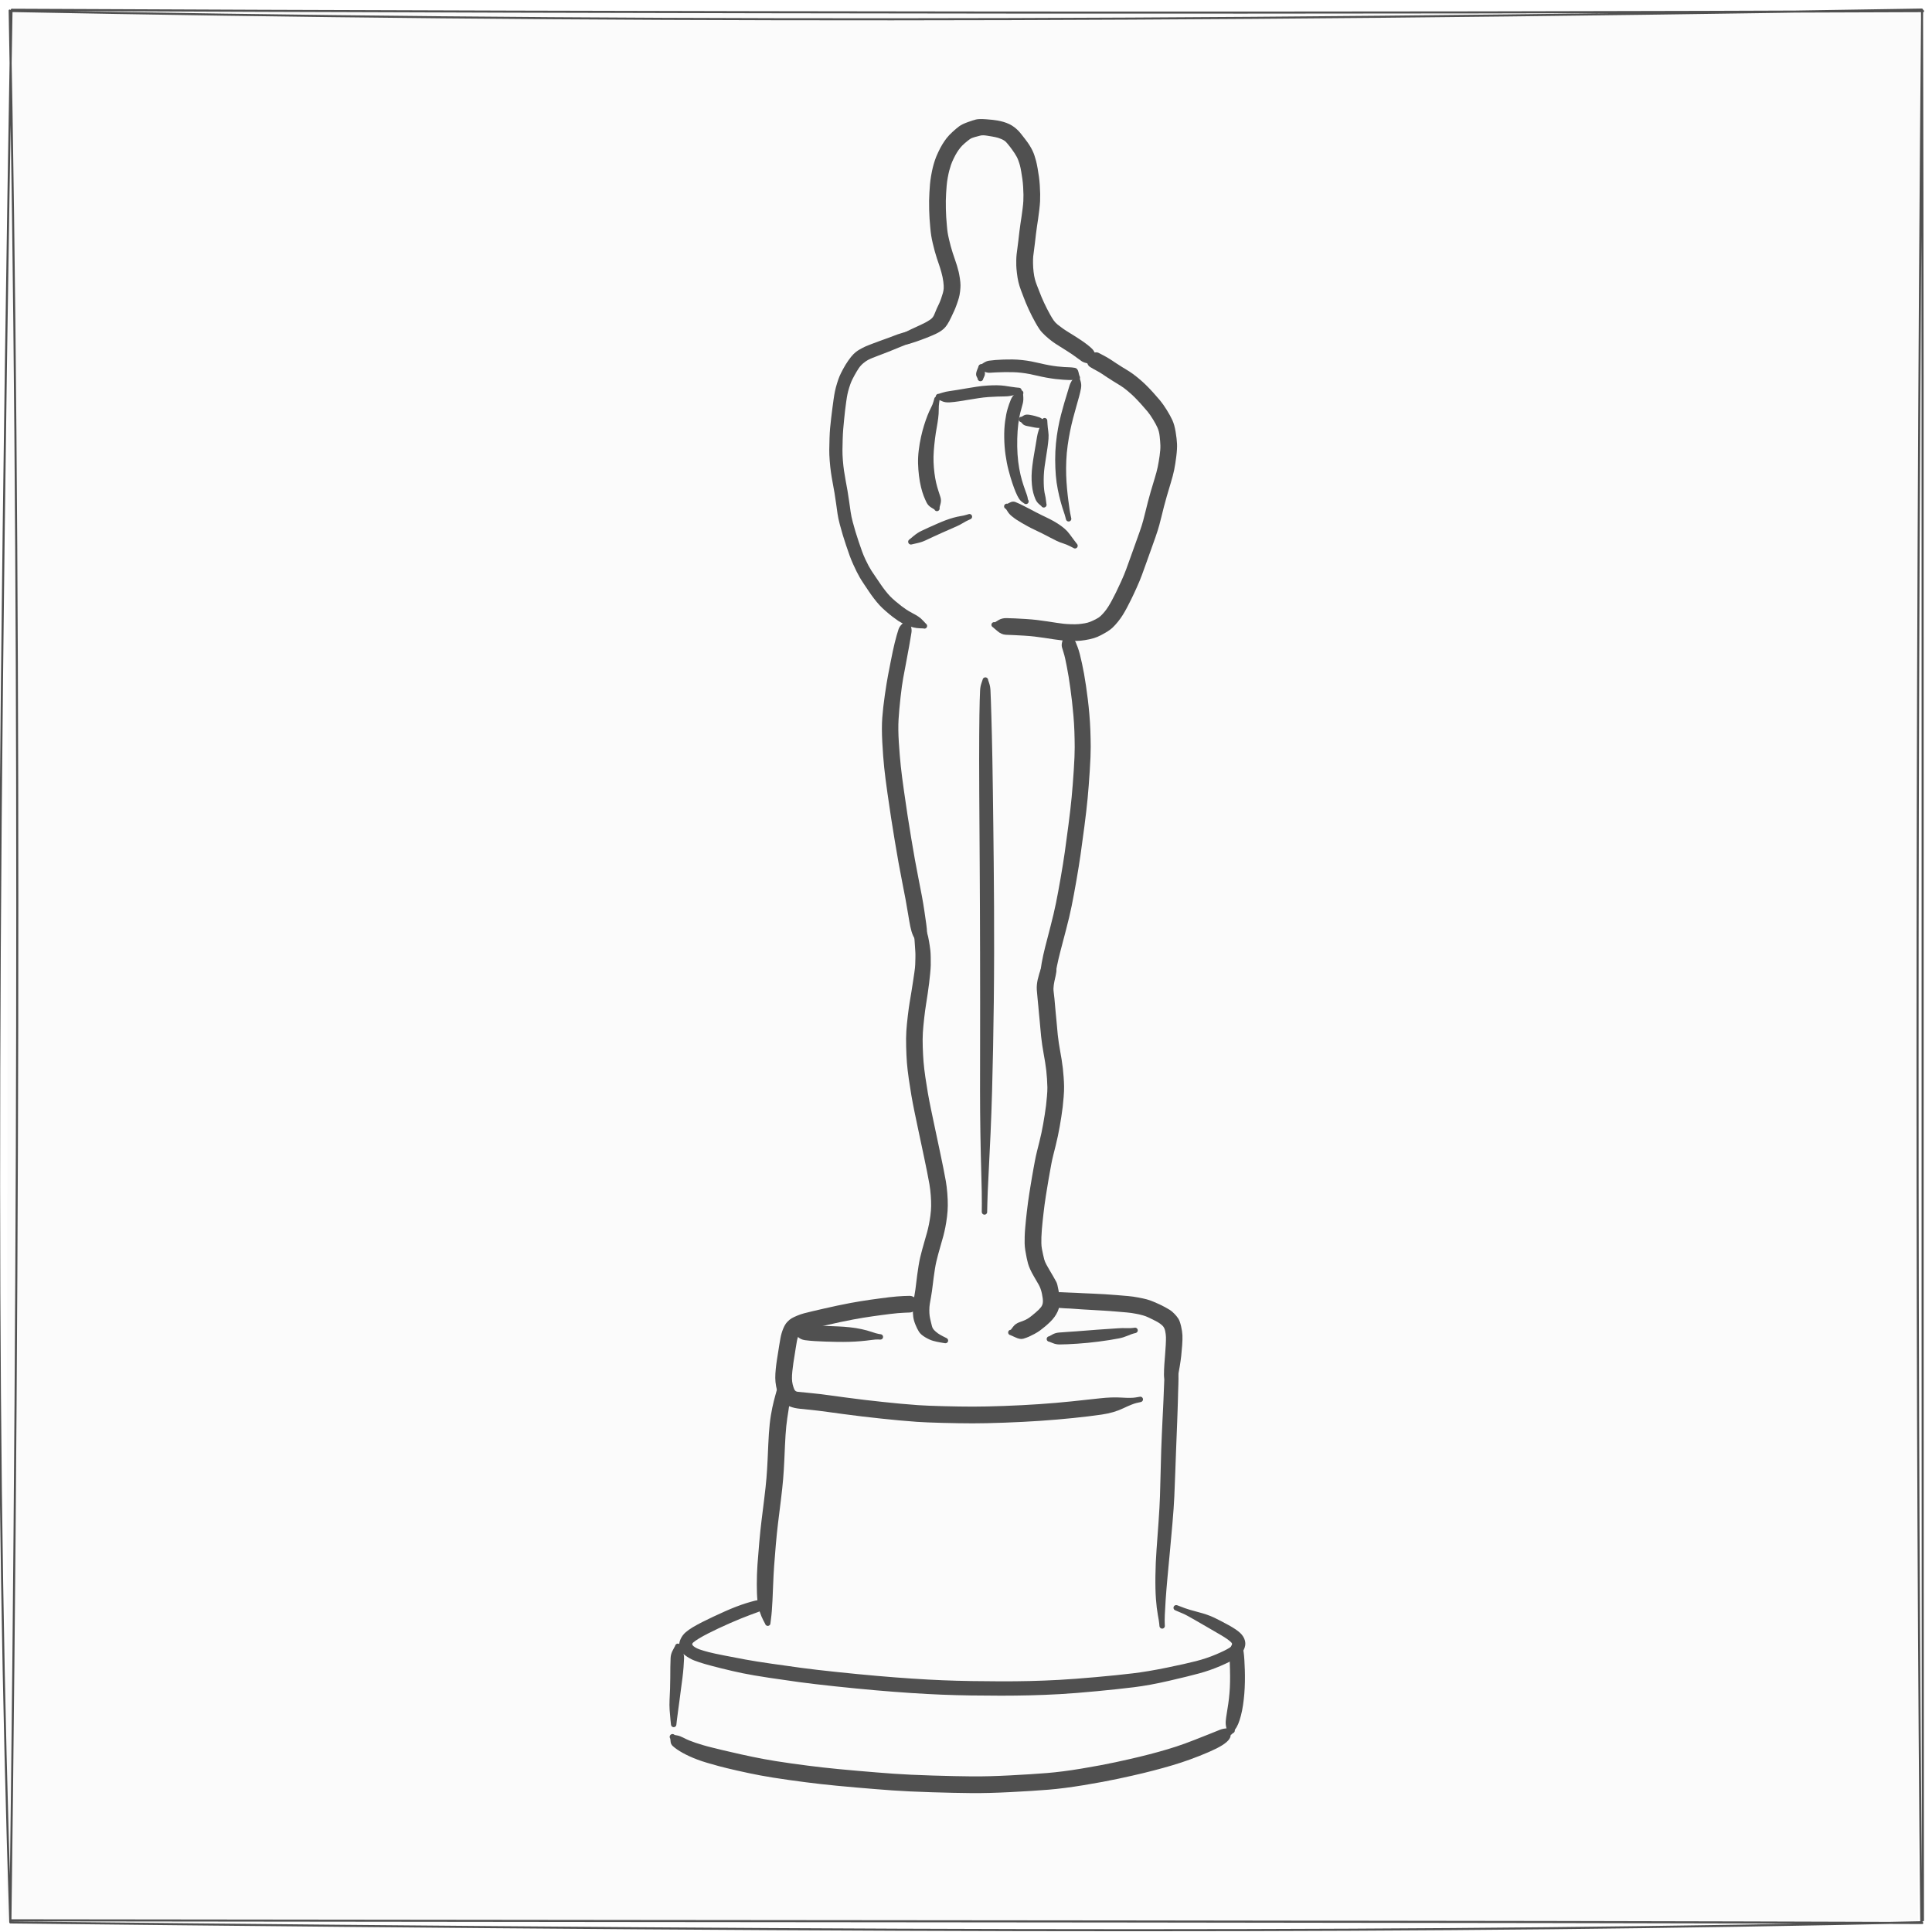 <svg version="1.1" xmlns="http://www.w3.org/2000/svg" viewBox="0 0 1866 1866" width="1866" height="1866">
  <!-- svg-source:excalidraw -->
  
  <defs>
    <style class="style-fonts">
      @font-face {
        font-family: "Virgil";
        src: url("https://excalidraw.com/Virgil.woff2");
      }
      @font-face {
        font-family: "Cascadia";
        src: url("https://excalidraw.com/Cascadia.woff2");
      }
    </style>
  </defs>
  <rect x="0" y="0" width="1866" height="1866" fill="#ffffff"></rect><g stroke-linecap="round" transform="translate(10 10) rotate(0 923 923)"><path d="M-1.56 -0.73 L1844.52 3.07 L1842.57 1848.96 L-3.89 1846.64" stroke="none" stroke-width="0" fill="#fbfbfb"></path><path d="M1.37 -0.57 C648.99 2.48, 1297.21 3.1, 1847.43 0.75 M-0.34 0.62 C551.94 11.44, 1104.08 11.63, 1846.15 -0.75 M1846.36 0.3 C1847.6 466.71, 1846.45 936.5, 1847.25 1844.75 M1846.45 -0.47 C1840.3 698.09, 1841.08 1395.38, 1845.65 1846.55 M1846.61 1847.3 C1374.01 1845.64, 901.42 1845.9, 0.79 1844.7 M1846.15 1846.56 C1375.73 1856.87, 906.22 1856.76, 0.04 1846.74 M-0.07 1846.54 C-13.61 1420.03, -15.73 992.45, 1.09 0.45 M0.02 1846.73 C8.8 1177.41, 9.3 506.81, -0.65 0.2" stroke="#505050" stroke-width="2" fill="none"></path></g><g transform="translate(868.104 330.108) rotate(0 95.429 -93.857)" stroke="none"><path fill="#505050" d="M -1.13,-2.37 Q -1.13,-2.37 0.27,-4.69 1.68,-7.01 5.59,-8.97 9.50,-10.93 11.84,-12.05 14.18,-13.16 16.43,-14.17 18.68,-15.18 21.02,-16.29 23.36,-17.41 25.57,-18.54 27.78,-19.68 30.45,-21.49 33.12,-23.31 34.35,-26.53 35.57,-29.75 36.72,-32.23 37.88,-34.72 38.87,-36.77 39.86,-38.82 40.92,-41.90 41.98,-44.97 42.59,-47.17 43.19,-49.36 43.36,-51.55 43.52,-53.73 43.00,-58.01 42.48,-62.28 41.10,-67.20 39.71,-72.11 38.87,-74.41 38.03,-76.70 36.77,-80.62 35.51,-84.54 34.70,-87.55 33.88,-90.57 32.88,-94.76 31.87,-98.94 31.31,-102.47 30.75,-106.01 30.34,-110.95 29.92,-115.90 29.68,-119.04 29.44,-122.18 29.32,-127.35 29.21,-132.52 29.25,-136.15 29.29,-139.77 29.56,-144.18 29.83,-148.58 30.11,-152.08 30.39,-155.58 31.21,-160.37 32.03,-165.16 32.92,-168.65 33.81,-172.15 34.90,-175.43 35.99,-178.71 38.08,-183.15 40.17,-187.60 42.10,-190.74 44.03,-193.89 46.16,-196.66 48.29,-199.43 52.04,-202.86 55.79,-206.29 58.47,-208.23 61.14,-210.17 66.37,-212.07 71.61,-213.96 74.55,-214.70 77.49,-215.44 84.54,-214.91 91.59,-214.38 95.12,-213.74 98.66,-213.11 101.52,-212.24 104.37,-211.37 106.91,-210.13 109.45,-208.89 111.57,-207.26 113.69,-205.62 115.28,-203.99 116.87,-202.35 118.27,-200.55 119.67,-198.74 122.16,-195.56 124.65,-192.37 126.30,-189.71 127.94,-187.06 129.08,-184.70 130.22,-182.35 131.06,-179.76 131.91,-177.16 132.56,-174.72 133.21,-172.28 134.03,-167.69 134.85,-163.11 135.35,-159.42 135.86,-155.74 136.18,-151.08 136.49,-146.42 136.54,-142.70 136.59,-138.98 136.44,-135.69 136.28,-132.40 135.70,-127.52 135.12,-122.65 134.55,-118.71 133.97,-114.78 133.48,-111.63 132.98,-108.48 132.47,-104.11 131.95,-99.73 131.48,-95.54 131.01,-91.34 130.55,-88.17 130.08,-85.00 129.83,-82.57 129.58,-80.14 129.63,-75.83 129.69,-71.52 130.18,-67.49 130.68,-63.46 131.39,-60.67 132.09,-57.89 133.35,-54.68 134.61,-51.47 135.69,-48.70 136.77,-45.92 137.79,-43.38 138.82,-40.83 140.40,-37.48 141.98,-34.13 143.20,-31.76 144.42,-29.39 146.22,-26.14 148.03,-22.88 149.58,-20.66 151.12,-18.44 153.43,-16.60 155.75,-14.77 158.22,-12.98 160.70,-11.20 164.23,-9.04 167.75,-6.89 170.91,-4.88 174.06,-2.87 176.61,-1.15 179.16,0.55 181.97,2.74 184.78,4.93 186.48,6.59 188.19,8.25 189.16,10.47 190.13,12.69 191.13,15.60 192.13,18.50 192.41,18.82 192.69,19.14 192.85,19.53 193.01,19.93 193.04,20.35 193.06,20.77 192.95,21.18 192.84,21.60 192.61,21.95 192.37,22.30 192.04,22.56 191.70,22.82 191.30,22.96 190.90,23.10 190.47,23.11 190.05,23.11 189.64,22.98 189.24,22.85 188.90,22.59 188.56,22.34 188.32,21.99 188.08,21.64 187.96,21.23 187.84,20.83 187.86,20.40 187.88,19.98 188.03,19.58 188.18,19.18 188.46,18.86 188.73,18.53 189.09,18.31 189.45,18.09 189.87,17.99 190.28,17.89 190.70,17.94 191.13,17.98 191.51,18.15 191.90,18.33 192.21,18.62 192.52,18.91 192.73,19.28 192.93,19.65 193.00,20.07 193.07,20.49 193.01,20.91 192.95,21.33 192.75,21.71 192.55,22.09 192.25,22.38 191.94,22.68 191.56,22.86 191.18,23.04 190.75,23.09 190.33,23.14 189.92,23.05 189.50,22.97 189.13,22.75 188.77,22.53 188.77,22.53 188.77,22.53 183.68,21.30 178.58,20.07 176.76,18.86 174.93,17.65 172.52,15.80 170.12,13.95 167.74,12.35 165.36,10.74 162.33,8.80 159.31,6.87 155.25,4.36 151.18,1.86 148.18,-0.34 145.17,-2.55 141.53,-5.86 137.90,-9.17 135.89,-12.11 133.89,-15.05 131.97,-18.52 130.05,-21.99 128.70,-24.62 127.35,-27.26 125.58,-31.03 123.82,-34.81 122.76,-37.43 121.71,-40.06 120.61,-42.88 119.51,-45.71 117.95,-49.88 116.40,-54.04 115.51,-57.79 114.63,-61.54 114.08,-66.30 113.53,-71.06 113.46,-73.66 113.39,-76.26 113.45,-79.04 113.50,-81.82 113.80,-84.59 114.09,-87.37 114.52,-90.25 114.95,-93.14 115.43,-97.39 115.91,-101.63 116.46,-106.31 117.02,-110.98 117.50,-114.06 117.98,-117.13 118.53,-120.86 119.08,-124.60 119.61,-128.89 120.14,-133.18 120.28,-135.99 120.43,-138.80 120.39,-142.08 120.36,-145.36 120.10,-149.46 119.85,-153.55 119.39,-156.93 118.93,-160.31 118.25,-164.23 117.58,-168.15 117.02,-170.26 116.47,-172.38 115.31,-175.51 114.15,-178.64 111.82,-182.12 109.50,-185.59 107.32,-188.41 105.15,-191.23 103.59,-192.89 102.04,-194.55 98.89,-195.88 95.74,-197.21 92.78,-197.76 89.83,-198.31 85.47,-199.03 81.11,-199.75 78.85,-199.17 76.60,-198.59 73.49,-197.77 70.37,-196.95 68.46,-195.59 66.55,-194.23 63.78,-191.84 61.00,-189.45 59.38,-187.40 57.75,-185.36 56.25,-182.99 54.75,-180.61 53.03,-177.08 51.31,-173.56 50.39,-170.84 49.46,-168.12 48.71,-165.24 47.95,-162.36 47.23,-158.32 46.50,-154.28 46.23,-150.92 45.96,-147.57 45.70,-143.58 45.45,-139.59 45.41,-136.22 45.37,-132.86 45.46,-128.14 45.55,-123.42 45.79,-120.31 46.03,-117.20 46.38,-112.84 46.72,-108.48 47.15,-105.60 47.59,-102.71 48.54,-98.73 49.49,-94.76 50.20,-92.11 50.90,-89.47 52.06,-85.85 53.21,-82.24 54.18,-79.57 55.15,-76.90 56.20,-73.49 57.24,-70.07 57.84,-67.45 58.44,-64.82 59.00,-61.07 59.56,-57.31 59.58,-54.71 59.60,-52.10 59.18,-48.58 58.77,-45.05 57.99,-42.32 57.22,-39.58 55.82,-35.70 54.41,-31.81 53.47,-29.85 52.52,-27.89 50.60,-23.72 48.67,-19.56 46.91,-16.85 45.14,-14.15 43.55,-12.70 41.96,-11.25 39.93,-9.96 37.90,-8.67 35.86,-7.72 33.83,-6.77 31.33,-5.70 28.84,-4.63 26.29,-3.65 23.75,-2.66 21.46,-1.84 19.17,-1.01 16.63,-0.12 14.08,0.76 10.30,1.91 6.52,3.07 3.83,2.72 1.13,2.37 0.83,2.47 0.53,2.57 0.22,2.60 -0.09,2.63 -0.40,2.58 -0.72,2.53 -1.01,2.41 -1.30,2.28 -1.56,2.09 -1.81,1.90 -2.01,1.66 -2.22,1.41 -2.35,1.13 -2.49,0.84 -2.55,0.53 -2.62,0.22 -2.61,-0.09 -2.60,-0.41 -2.51,-0.71 -2.42,-1.02 -2.27,-1.29 -2.11,-1.57 -1.89,-1.80 -1.67,-2.03 -1.40,-2.20 -1.13,-2.37 -1.13,-2.37 L -1.13,-2.37 Z"></path></g><g transform="translate(884.104 320.108) rotate(3.563 -30.143 141.143)" stroke="none"><path fill="#505050" d="M -2.91,2.54 Q -2.91,2.54 -4.36,4.56 -5.81,6.58 -9.09,8.05 -12.37,9.52 -15.61,11.00 -18.84,12.48 -22.48,14.26 -26.12,16.05 -28.22,17.05 -30.32,18.05 -33.29,19.47 -36.26,20.88 -38.49,21.87 -40.73,22.86 -43.49,24.14 -46.26,25.41 -48.45,26.43 -50.65,27.44 -52.76,28.73 -54.88,30.01 -57.24,32.29 -59.61,34.56 -61.31,37.47 -63.00,40.37 -64.91,44.44 -66.81,48.50 -67.61,50.80 -68.40,53.10 -69.26,56.58 -70.11,60.06 -70.53,62.96 -70.95,65.86 -71.28,70.40 -71.61,74.94 -71.83,78.51 -72.04,82.09 -72.23,87.60 -72.43,93.12 -72.52,97.17 -72.61,101.22 -72.42,106.90 -72.24,112.57 -72.00,117.06 -71.77,121.55 -71.00,126.92 -70.23,132.30 -69.30,136.80 -68.36,141.31 -67.05,146.49 -65.73,151.68 -64.67,156.12 -63.61,160.57 -62.44,166.34 -61.26,172.11 -60.39,176.32 -59.52,180.54 -57.78,185.79 -56.04,191.04 -54.60,194.89 -53.16,198.73 -50.98,204.16 -48.81,209.58 -47.06,213.55 -45.32,217.53 -43.32,221.16 -41.32,224.78 -39.85,227.15 -38.38,229.52 -36.77,231.74 -35.17,233.95 -32.30,237.57 -29.43,241.18 -27.28,244.03 -25.13,246.87 -22.42,249.92 -19.71,252.97 -17.45,255.07 -15.19,257.17 -11.85,259.66 -8.51,262.14 -5.87,263.91 -3.23,265.67 -0.83,267.07 1.56,268.47 5.03,270.03 8.51,271.59 11.07,273.03 13.62,274.46 16.11,276.90 18.59,279.34 18.95,279.56 19.32,279.78 19.59,280.11 19.86,280.43 20.01,280.83 20.17,281.23 20.19,281.65 20.21,282.08 20.09,282.48 19.97,282.89 19.73,283.24 19.49,283.59 19.15,283.85 18.81,284.10 18.40,284.23 18.00,284.36 17.57,284.36 17.15,284.35 16.75,284.22 16.34,284.08 16.01,283.82 15.67,283.56 15.44,283.20 15.20,282.85 15.09,282.44 14.98,282.03 15.01,281.60 15.04,281.18 15.20,280.78 15.36,280.39 15.64,280.07 15.92,279.75 16.28,279.53 16.65,279.32 17.06,279.23 17.48,279.14 17.90,279.19 18.32,279.24 18.71,279.42 19.09,279.61 19.40,279.90 19.70,280.20 19.90,280.57 20.09,280.95 20.16,281.37 20.22,281.79 20.15,282.21 20.08,282.63 19.88,283.00 19.67,283.38 19.36,283.67 19.05,283.95 18.66,284.13 18.27,284.30 17.85,284.35 17.43,284.39 17.02,284.29 16.60,284.20 16.60,284.20 16.60,284.20 13.39,284.30 10.18,284.41 7.01,283.86 3.83,283.31 -0.66,281.69 -5.17,280.07 -7.94,278.45 -10.72,276.82 -13.66,274.84 -16.60,272.86 -20.50,269.88 -24.40,266.90 -27.06,264.34 -29.73,261.78 -32.72,258.33 -35.71,254.88 -37.80,252.12 -39.89,249.36 -42.96,245.38 -46.02,241.40 -47.73,238.79 -49.44,236.17 -51.00,233.51 -52.55,230.85 -54.73,226.74 -56.90,222.63 -58.74,218.46 -60.58,214.29 -62.79,208.74 -65.00,203.19 -66.55,199.11 -68.09,195.03 -70.06,189.09 -72.03,183.14 -72.91,178.89 -73.80,174.64 -74.91,169.07 -76.02,163.50 -77.04,159.15 -78.06,154.80 -79.44,149.33 -80.82,143.87 -81.82,138.98 -82.82,134.09 -83.66,128.15 -84.49,122.21 -84.73,117.60 -84.97,112.98 -85.16,106.93 -85.35,100.88 -85.23,96.71 -85.10,92.54 -84.79,86.92 -84.47,81.30 -84.23,77.66 -83.99,74.02 -83.61,69.04 -83.23,64.06 -82.71,60.59 -82.19,57.12 -81.21,53.07 -80.23,49.02 -79.28,46.25 -78.32,43.48 -76.26,39.01 -74.21,34.53 -71.69,30.42 -69.17,26.30 -67.17,24.06 -65.17,21.82 -63.33,20.45 -61.49,19.08 -58.76,17.44 -56.04,15.80 -53.81,14.77 -51.59,13.75 -48.73,12.45 -45.88,11.16 -43.71,10.21 -41.53,9.26 -38.54,7.97 -35.54,6.68 -33.52,5.79 -31.50,4.90 -29.51,3.97 -27.52,3.04 -25.50,2.18 -23.49,1.32 -20.08,0.13 -16.68,-1.05 -13.28,-2.23 -9.87,-3.41 -7.42,-2.98 -4.97,-2.54 -4.65,-2.63 -4.33,-2.71 -4.00,-2.72 -3.67,-2.73 -3.35,-2.66 -3.03,-2.58 -2.73,-2.44 -2.43,-2.29 -2.18,-2.08 -1.93,-1.86 -1.73,-1.59 -1.54,-1.33 -1.42,-1.02 -1.29,-0.71 -1.24,-0.39 -1.20,-0.06 -1.23,0.26 -1.26,0.59 -1.37,0.90 -1.48,1.21 -1.66,1.49 -1.85,1.77 -2.09,1.99 -2.33,2.22 -2.62,2.38 -2.91,2.54 -2.91,2.54 L -2.91,2.54 Z"></path></g><g transform="translate(1051.532 344.108) rotate(0 -6.857 133.714)" stroke="none"><path fill="#505050" d="M 1.55,-2.27 Q 1.55,-2.27 4.56,-3.32 7.57,-4.38 9.74,-3.20 11.91,-2.03 14.64,-0.63 17.37,0.77 21.14,3.17 24.92,5.58 26.82,6.93 28.73,8.28 32.41,10.50 36.09,12.71 39.21,14.66 42.32,16.60 46.84,20.26 51.35,23.93 54.67,27.15 57.99,30.37 62.00,34.77 66.00,39.17 68.91,42.67 71.82,46.17 75.31,51.75 78.79,57.33 80.80,61.74 82.80,66.14 83.93,72.95 85.06,79.76 85.28,84.51 85.51,89.25 84.57,96.80 83.63,104.35 82.54,109.69 81.45,115.03 79.19,122.47 76.93,129.91 75.37,135.31 73.81,140.72 72.68,145.14 71.54,149.57 70.49,153.92 69.43,158.27 68.21,162.84 67.00,167.42 64.51,174.56 62.02,181.70 60.08,187.03 58.15,192.37 55.70,199.27 53.25,206.17 51.36,211.29 49.48,216.42 46.36,223.36 43.24,230.30 40.91,235.00 38.58,239.70 36.74,243.15 34.90,246.59 32.86,249.89 30.81,253.18 28.21,256.39 25.61,259.60 23.12,261.99 20.63,264.38 16.05,267.04 11.48,269.71 8.29,271.04 5.11,272.38 0.65,273.33 -3.81,274.28 -7.51,274.65 -11.22,275.01 -16.46,274.91 -21.71,274.82 -25.62,274.42 -29.54,274.02 -33.33,273.42 -37.12,272.82 -42.62,272.01 -48.12,271.20 -52.26,270.70 -56.40,270.20 -62.17,269.84 -67.93,269.48 -71.79,269.32 -75.64,269.17 -80.00,268.98 -84.36,268.79 -88.31,265.31 -92.27,261.83 -92.64,261.62 -93.01,261.42 -93.30,261.11 -93.59,260.79 -93.76,260.40 -93.93,260.01 -93.97,259.59 -94.01,259.17 -93.91,258.75 -93.81,258.34 -93.59,257.98 -93.36,257.62 -93.03,257.35 -92.70,257.08 -92.31,256.93 -91.91,256.78 -91.49,256.76 -91.06,256.75 -90.65,256.87 -90.25,256.99 -89.90,257.23 -89.55,257.48 -89.30,257.82 -89.05,258.16 -88.92,258.57 -88.79,258.97 -88.80,259.40 -88.80,259.82 -88.95,260.22 -89.09,260.62 -89.35,260.96 -89.61,261.29 -89.97,261.52 -90.32,261.76 -90.74,261.86 -91.15,261.97 -91.57,261.94 -91.99,261.91 -92.39,261.75 -92.78,261.58 -93.10,261.30 -93.42,261.02 -93.63,260.65 -93.84,260.29 -93.93,259.87 -94.01,259.45 -93.96,259.03 -93.91,258.61 -93.72,258.23 -93.54,257.84 -93.24,257.54 -92.94,257.24 -92.56,257.04 -92.18,256.85 -91.76,256.79 -91.34,256.73 -90.93,256.80 -90.51,256.88 -90.51,256.88 -90.51,256.88 -87.16,254.83 -83.80,252.79 -79.39,252.90 -74.98,253.02 -70.94,253.18 -66.91,253.35 -60.69,253.75 -54.47,254.16 -50.11,254.68 -45.76,255.21 -40.17,256.03 -34.57,256.86 -31.21,257.40 -27.84,257.94 -24.58,258.30 -21.31,258.66 -17.01,258.79 -12.71,258.92 -9.81,258.67 -6.90,258.42 -3.93,257.91 -0.96,257.41 1.35,256.48 3.68,255.55 6.66,254.05 9.64,252.55 11.39,250.93 13.15,249.31 15.13,246.96 17.11,244.62 18.88,241.79 20.65,238.97 22.38,235.74 24.11,232.51 26.31,228.09 28.51,223.66 31.41,217.25 34.31,210.84 36.16,205.80 38.02,200.76 40.49,193.80 42.96,186.84 44.86,181.60 46.77,176.35 49.07,169.81 51.38,163.27 52.55,158.86 53.72,154.44 54.81,150.00 55.89,145.56 57.08,140.90 58.28,136.24 59.88,130.70 61.47,125.17 63.55,118.46 65.62,111.75 66.62,106.99 67.61,102.23 68.48,96.07 69.36,89.91 69.21,85.97 69.06,82.04 68.53,77.32 68.01,72.59 66.51,69.19 65.02,65.79 62.19,61.13 59.37,56.47 56.71,53.25 54.05,50.04 50.37,45.98 46.68,41.92 43.89,39.17 41.10,36.42 37.42,33.36 33.75,30.30 30.74,28.42 27.72,26.54 23.56,24.01 19.40,21.47 17.53,20.15 15.67,18.83 12.84,17.00 10.02,15.16 6.94,13.55 3.87,11.94 1.26,10.29 -1.33,8.65 -1.44,5.46 -1.55,2.27 -1.80,2.05 -2.05,1.83 -2.24,1.56 -2.43,1.29 -2.55,0.98 -2.67,0.67 -2.71,0.34 -2.76,0.01 -2.72,-0.31 -2.68,-0.64 -2.56,-0.96 -2.44,-1.27 -2.26,-1.54 -2.07,-1.82 -1.82,-2.04 -1.57,-2.26 -1.28,-2.42 -0.98,-2.57 -0.66,-2.65 -0.34,-2.73 -0.01,-2.74 0.32,-2.74 0.64,-2.66 0.96,-2.58 1.26,-2.43 1.55,-2.27 1.55,-2.27 L 1.55,-2.27 Z"></path></g><g transform="translate(972.389 489.06) rotate(0 33.571 19.571)" stroke="none"><path fill="#505050" d="M 0.70,-2.52 Q 0.70,-2.52 3.30,-3.83 5.90,-5.13 8.34,-4.18 10.78,-3.23 12.76,-2.24 14.74,-1.26 17.06,-0.08 19.37,1.09 22.16,2.52 24.94,3.95 27.82,5.51 30.69,7.07 33.98,8.62 37.28,10.16 41.24,12.14 45.20,14.12 48.98,16.52 52.76,18.92 55.66,21.40 58.55,23.88 60.73,26.88 62.90,29.87 65.25,32.98 67.61,36.09 67.88,36.41 68.16,36.74 68.32,37.13 68.47,37.53 68.49,37.95 68.52,38.38 68.40,38.79 68.29,39.20 68.05,39.55 67.81,39.90 67.47,40.16 67.14,40.41 66.73,40.55 66.33,40.68 65.90,40.68 65.48,40.68 65.08,40.55 64.67,40.41 64.34,40.15 64.00,39.90 63.76,39.54 63.52,39.19 63.41,38.78 63.30,38.37 63.32,37.95 63.34,37.52 63.50,37.13 63.66,36.73 63.93,36.41 64.21,36.09 64.57,35.87 64.94,35.65 65.35,35.56 65.77,35.47 66.19,35.51 66.61,35.56 67.00,35.74 67.38,35.92 67.69,36.21 68.00,36.50 68.20,36.88 68.40,37.25 68.46,37.67 68.53,38.09 68.46,38.51 68.39,38.93 68.20,39.31 68.00,39.68 67.69,39.97 67.38,40.27 66.99,40.44 66.61,40.62 66.18,40.67 65.76,40.71 65.35,40.62 64.93,40.53 64.57,40.31 64.20,40.09 64.20,40.09 64.20,40.09 60.97,38.45 57.74,36.81 54.56,35.82 51.38,34.84 48.24,33.37 45.10,31.90 41.65,30.03 38.19,28.15 34.40,26.26 30.60,24.37 26.87,22.62 23.14,20.86 20.29,19.29 17.44,17.72 14.51,16.03 11.57,14.35 9.32,12.84 7.06,11.33 4.69,9.38 2.31,7.43 0.80,4.98 -0.70,2.52 -1.00,2.40 -1.29,2.28 -1.54,2.09 -1.80,1.91 -2.00,1.66 -2.20,1.42 -2.34,1.13 -2.48,0.85 -2.55,0.54 -2.61,0.23 -2.60,-0.08 -2.59,-0.39 -2.51,-0.70 -2.42,-1.00 -2.26,-1.28 -2.11,-1.55 -1.89,-1.78 -1.67,-2.01 -1.41,-2.19 -1.14,-2.36 -0.84,-2.46 -0.54,-2.56 -0.23,-2.59 0.08,-2.62 0.39,-2.57 0.70,-2.52 0.70,-2.52 L 0.70,-2.52 Z"></path></g><g transform="translate(879.818 523.25) rotate(0 28.286 -12.143)" stroke="none"><path fill="#505050" d="M -1.19,-2.43 Q -1.19,-2.43 2.49,-5.50 6.18,-8.58 9.86,-10.36 13.54,-12.14 17.46,-13.91 21.39,-15.67 25.43,-17.45 29.46,-19.23 33.35,-20.71 37.23,-22.18 40.98,-23.22 44.73,-24.26 48.02,-24.79 51.31,-25.31 53.44,-25.99 55.56,-26.67 55.98,-26.75 56.40,-26.84 56.82,-26.79 57.24,-26.73 57.62,-26.55 58.01,-26.37 58.31,-26.07 58.61,-25.77 58.81,-25.39 59.00,-25.01 59.06,-24.59 59.12,-24.17 59.05,-23.76 58.97,-23.34 58.77,-22.97 58.56,-22.59 58.25,-22.31 57.94,-22.02 57.55,-21.85 57.16,-21.67 56.74,-21.63 56.32,-21.59 55.90,-21.69 55.49,-21.79 55.13,-22.01 54.77,-22.24 54.50,-22.57 54.23,-22.89 54.08,-23.29 53.92,-23.69 53.91,-24.11 53.89,-24.54 54.01,-24.95 54.13,-25.35 54.38,-25.70 54.62,-26.05 54.96,-26.30 55.30,-26.55 55.71,-26.68 56.11,-26.81 56.54,-26.81 56.96,-26.80 57.36,-26.66 57.76,-26.52 58.10,-26.25 58.43,-25.99 58.67,-25.64 58.90,-25.28 59.01,-24.87 59.11,-24.46 59.08,-24.03 59.05,-23.61 58.89,-23.22 58.73,-22.83 58.45,-22.51 58.17,-22.19 57.80,-21.97 57.43,-21.76 57.43,-21.76 57.43,-21.76 55.36,-20.84 53.29,-19.92 50.43,-18.19 47.56,-16.46 44.17,-14.91 40.77,-13.35 37.13,-11.81 33.49,-10.27 29.48,-8.44 25.48,-6.60 21.68,-4.88 17.89,-3.17 14.23,-1.40 10.57,0.36 5.88,1.39 1.19,2.43 0.88,2.53 0.57,2.64 0.25,2.67 -0.07,2.70 -0.39,2.65 -0.72,2.61 -1.02,2.48 -1.32,2.36 -1.58,2.16 -1.85,1.97 -2.06,1.72 -2.27,1.47 -2.41,1.18 -2.55,0.89 -2.62,0.57 -2.69,0.25 -2.68,-0.07 -2.67,-0.40 -2.59,-0.71 -2.50,-1.02 -2.34,-1.31 -2.18,-1.59 -1.96,-1.83 -1.73,-2.07 -1.46,-2.25 -1.19,-2.43 -1.19,-2.43 L -1.19,-2.43 Z"></path></g><g transform="translate(876.389 600.965) rotate(0 -1.571 155.429)" stroke="none"><path fill="#505050" d="M 2.65,0.73 Q 2.65,0.73 3.52,4.16 4.39,7.59 3.90,10.16 3.41,12.74 2.94,15.87 2.48,19.00 1.72,23.03 0.97,27.06 0.17,31.41 -0.61,35.75 -1.70,41.48 -2.79,47.21 -4.05,53.99 -5.31,60.78 -6.62,72.58 -7.94,84.39 -8.51,93.70 -9.09,103.00 -8.26,116.08 -7.42,129.16 -6.36,139.10 -5.29,149.03 -3.29,162.97 -1.30,176.90 0.20,186.79 1.71,196.68 3.74,208.81 5.76,220.94 7.29,229.44 8.81,237.95 10.76,247.74 12.71,257.54 14.04,264.66 15.37,271.77 16.48,279.35 17.59,286.94 18.24,291.61 18.89,296.29 18.99,299.79 19.09,303.30 18.07,306.15 17.04,309.00 17.10,309.42 17.15,309.84 17.07,310.26 16.98,310.68 16.77,311.04 16.55,311.41 16.24,311.69 15.92,311.97 15.52,312.14 15.13,312.30 14.71,312.33 14.28,312.36 13.87,312.25 13.46,312.15 13.11,311.91 12.75,311.68 12.49,311.35 12.22,311.01 12.08,310.61 11.94,310.21 11.93,309.79 11.93,309.36 12.06,308.96 12.18,308.55 12.44,308.21 12.69,307.87 13.04,307.62 13.38,307.38 13.79,307.26 14.20,307.14 14.62,307.15 15.05,307.17 15.45,307.32 15.84,307.47 16.17,307.74 16.50,308.01 16.72,308.37 16.95,308.73 17.05,309.15 17.15,309.56 17.11,309.98 17.07,310.41 16.89,310.80 16.72,311.18 16.44,311.50 16.15,311.81 15.78,312.01 15.40,312.22 14.99,312.30 14.57,312.37 14.15,312.31 13.73,312.25 13.35,312.05 12.97,311.86 12.67,311.56 12.37,311.25 12.19,310.87 12.01,310.49 12.01,310.49 12.01,310.49 9.50,308.32 6.99,306.14 5.41,302.51 3.84,298.88 2.86,294.11 1.89,289.34 0.72,282.04 -0.43,274.74 -1.76,267.71 -3.08,260.68 -5.05,250.73 -7.03,240.77 -8.56,232.18 -10.08,223.59 -12.13,211.35 -14.19,199.11 -15.71,189.14 -17.23,179.18 -19.27,164.96 -21.31,150.73 -22.39,140.42 -23.48,130.10 -24.23,116.02 -24.98,101.93 -24.25,92.16 -23.52,82.40 -21.76,70.19 -20.00,57.99 -18.68,51.19 -17.36,44.40 -16.24,38.65 -15.11,32.91 -14.18,28.44 -13.25,23.96 -12.26,19.99 -11.27,16.02 -10.34,12.69 -9.41,9.36 -8.54,6.80 -7.68,4.23 -5.17,1.74 -2.65,-0.73 -2.53,-1.04 -2.40,-1.35 -2.20,-1.62 -2.01,-1.89 -1.75,-2.10 -1.50,-2.31 -1.20,-2.46 -0.90,-2.60 -0.57,-2.67 -0.25,-2.74 0.08,-2.73 0.41,-2.72 0.73,-2.64 1.05,-2.55 1.34,-2.38 1.63,-2.22 1.87,-1.99 2.11,-1.76 2.29,-1.48 2.48,-1.21 2.58,-0.89 2.69,-0.58 2.72,-0.25 2.75,0.08 2.70,0.41 2.65,0.73 2.65,0.73 L 2.65,0.73 Z"></path></g><g transform="translate(1029.532 615.251) rotate(0 -1.429 168.429)" stroke="none"><path fill="#505050" d="M 2.58,-1.00 Q 2.58,-1.00 5.51,0.79 8.44,2.58 9.44,5.05 10.44,7.52 11.43,10.15 12.42,12.79 13.46,16.80 14.50,20.81 15.52,25.62 16.55,30.43 17.50,35.63 18.45,40.84 19.38,47.24 20.31,53.65 21.12,60.16 21.93,66.68 22.61,74.48 23.29,82.28 23.58,90.17 23.88,98.05 23.92,106.21 23.96,114.37 22.98,129.47 22.00,144.57 20.92,156.00 19.84,167.43 17.81,182.97 15.77,198.51 14.17,209.78 12.56,221.05 10.06,235.39 7.55,249.73 5.49,259.90 3.43,270.07 0.10,282.69 -3.22,295.30 -5.27,303.19 -7.32,311.07 -8.71,317.95 -10.10,324.83 -10.63,328.19 -11.15,331.55 -12.90,333.47 -14.64,335.40 -14.62,335.82 -14.60,336.25 -14.72,336.66 -14.84,337.06 -15.08,337.41 -15.32,337.76 -15.67,338.02 -16.01,338.27 -16.41,338.40 -16.82,338.53 -17.24,338.53 -17.67,338.52 -18.07,338.38 -18.47,338.24 -18.80,337.98 -19.14,337.72 -19.37,337.36 -19.61,337.01 -19.72,336.60 -19.82,336.19 -19.80,335.76 -19.77,335.34 -19.61,334.95 -19.44,334.55 -19.17,334.23 -18.89,333.91 -18.52,333.70 -18.15,333.48 -17.74,333.40 -17.32,333.31 -16.90,333.36 -16.48,333.41 -16.09,333.59 -15.71,333.78 -15.41,334.07 -15.10,334.37 -14.91,334.75 -14.71,335.12 -14.65,335.55 -14.58,335.97 -14.66,336.38 -14.73,336.80 -14.93,337.18 -15.14,337.55 -15.45,337.84 -15.76,338.13 -16.15,338.30 -16.54,338.47 -16.96,338.51 -17.38,338.55 -17.80,338.46 -18.21,338.36 -18.57,338.14 -18.93,337.92 -19.21,337.59 -19.48,337.26 -19.63,336.86 -19.78,336.47 -19.78,336.47 -19.78,336.47 -22.39,333.45 -25.00,330.43 -24.86,326.24 -24.72,322.06 -23.40,314.66 -22.07,307.27 -20.05,299.35 -18.02,291.42 -14.85,279.22 -11.68,267.01 -9.65,257.04 -7.63,247.08 -5.17,232.98 -2.70,218.88 -1.11,207.69 0.46,196.51 2.46,181.24 4.45,165.97 5.51,154.77 6.57,143.56 7.53,129.00 8.49,114.44 8.46,106.53 8.42,98.62 8.16,91.11 7.89,83.61 7.24,76.07 6.60,68.54 5.85,62.15 5.09,55.77 4.27,49.62 3.45,43.47 2.61,38.45 1.77,33.43 0.89,28.87 0.01,24.31 -0.72,20.96 -1.45,17.62 -2.32,14.93 -3.18,12.24 -3.84,9.92 -4.50,7.59 -3.54,4.30 -2.58,1.00 -2.67,0.67 -2.75,0.35 -2.75,0.01 -2.75,-0.31 -2.67,-0.64 -2.60,-0.96 -2.44,-1.26 -2.29,-1.56 -2.07,-1.81 -1.85,-2.06 -1.58,-2.25 -1.30,-2.44 -0.99,-2.56 -0.68,-2.68 -0.35,-2.73 -0.01,-2.77 0.31,-2.73 0.64,-2.69 0.95,-2.58 1.27,-2.46 1.54,-2.27 1.82,-2.08 2.04,-1.84 2.27,-1.59 2.43,-1.29 2.58,-1.00 2.58,-1.00 L 2.58,-1.00 Z"></path></g><g transform="translate(886.389 893.251) rotate(0 12.143 201)" stroke="none"><path fill="#505050" d="M 2.55,-0.88 Q 2.55,-0.88 4.74,0.46 6.93,1.82 8.23,5.49 9.53,9.16 10.05,11.48 10.57,13.81 10.91,16.00 11.25,18.20 11.61,20.34 11.96,22.48 12.21,24.84 12.46,27.20 12.54,31.42 12.62,35.64 12.57,38.73 12.52,41.81 11.99,47.14 11.46,52.47 10.99,56.34 10.53,60.21 9.61,66.46 8.70,72.70 7.89,77.66 7.08,82.61 6.20,90.42 5.32,98.23 4.95,104.06 4.58,109.88 4.84,117.99 5.10,126.09 5.61,132.36 6.12,138.64 7.37,147.21 8.63,155.78 9.82,162.63 11.01,169.48 12.81,178.14 14.62,186.79 15.96,193.14 17.31,199.49 19.03,207.61 20.76,215.74 21.98,221.58 23.21,227.43 24.72,234.86 26.24,242.29 27.15,247.62 28.06,252.95 28.56,259.31 29.06,265.67 29.02,270.95 28.98,276.23 28.27,281.92 27.56,287.61 26.65,292.16 25.74,296.71 24.74,300.48 23.74,304.26 22.24,309.32 20.74,314.39 19.74,318.19 18.74,321.98 17.99,325.11 17.25,328.24 16.57,332.52 15.89,336.80 15.43,340.35 14.96,343.90 14.52,347.56 14.07,351.22 13.70,353.97 13.34,356.73 12.73,359.92 12.13,363.11 11.66,366.05 11.19,368.99 11.19,372.25 11.20,375.52 11.51,377.70 11.83,379.89 12.51,382.68 13.19,385.48 13.71,387.54 14.23,389.60 15.71,391.26 17.20,392.92 19.29,394.42 21.39,395.91 24.47,397.46 27.56,399.01 27.94,399.20 28.32,399.39 28.61,399.70 28.91,400.00 29.10,400.38 29.28,400.77 29.34,401.19 29.39,401.61 29.31,402.03 29.22,402.44 29.01,402.81 28.80,403.18 28.48,403.46 28.16,403.74 27.77,403.90 27.37,404.07 26.95,404.10 26.53,404.13 26.12,404.02 25.70,403.92 25.35,403.68 24.99,403.45 24.73,403.12 24.47,402.79 24.32,402.39 24.18,401.98 24.17,401.56 24.17,401.13 24.29,400.73 24.42,400.32 24.67,399.98 24.92,399.64 25.27,399.39 25.62,399.15 26.03,399.03 26.43,398.91 26.86,398.92 27.28,398.94 27.68,399.09 28.08,399.24 28.41,399.51 28.74,399.78 28.96,400.14 29.19,400.50 29.29,400.91 29.38,401.33 29.35,401.75 29.31,402.17 29.14,402.56 28.96,402.95 28.68,403.26 28.39,403.58 28.02,403.78 27.65,403.99 27.23,404.06 26.81,404.14 26.39,404.08 25.97,404.02 25.97,404.02 25.97,404.02 22.18,403.39 18.38,402.75 14.92,401.80 11.45,400.85 7.20,398.31 2.94,395.77 1.17,392.97 -0.60,390.17 -2.22,386.16 -3.85,382.15 -4.32,378.76 -4.79,375.37 -4.70,370.94 -4.61,366.51 -4.11,363.32 -3.61,360.12 -3.09,357.38 -2.58,354.65 -2.23,351.96 -1.88,349.28 -1.43,345.55 -0.98,341.82 -0.49,338.03 -0.00,334.24 0.79,329.37 1.58,324.51 2.37,321.19 3.17,317.87 4.24,313.84 5.30,309.81 6.74,304.97 8.18,300.12 9.06,296.82 9.95,293.51 10.77,289.52 11.58,285.53 12.23,280.79 12.87,276.05 12.94,271.47 13.00,266.90 12.58,261.28 12.17,255.66 11.30,250.58 10.44,245.51 8.94,238.12 7.44,230.74 6.22,224.91 4.99,219.08 3.27,210.96 1.54,202.83 0.19,196.45 -1.16,190.07 -3.01,181.15 -4.85,172.23 -6.07,165.16 -7.29,158.10 -8.61,149.01 -9.92,139.91 -10.45,133.23 -10.97,126.55 -11.19,117.70 -11.42,108.85 -11.01,102.62 -10.60,96.39 -9.63,88.19 -8.66,80.00 -7.84,75.13 -7.02,70.26 -6.03,64.21 -5.03,58.16 -4.49,54.36 -3.95,50.57 -3.25,45.98 -2.56,41.38 -2.45,38.51 -2.34,35.64 -2.26,32.04 -2.18,28.45 -2.31,26.32 -2.44,24.19 -2.60,21.95 -2.77,19.72 -3.01,15.89 -3.24,12.06 -3.77,8.89 -4.30,5.73 -3.42,3.31 -2.55,0.88 -2.62,0.56 -2.68,0.25 -2.68,-0.07 -2.67,-0.39 -2.58,-0.71 -2.49,-1.02 -2.33,-1.31 -2.17,-1.59 -1.95,-1.83 -1.73,-2.07 -1.46,-2.24 -1.18,-2.42 -0.88,-2.53 -0.57,-2.63 -0.24,-2.66 0.07,-2.69 0.39,-2.65 0.71,-2.60 1.02,-2.47 1.32,-2.35 1.58,-2.16 1.84,-1.97 2.05,-1.72 2.26,-1.47 2.40,-1.17 2.55,-0.88 2.55,-0.88 L 2.55,-0.88 Z"></path></g><g transform="translate(1014.675 929.536) rotate(0 -16.857 179)" stroke="none"><path fill="#505050" d="M 2.58,0.56 Q 2.58,0.56 4.30,2.91 6.01,5.26 5.64,8.42 5.27,11.58 4.44,14.96 3.62,18.33 3.10,21.80 2.58,25.27 2.98,28.30 3.38,31.33 3.74,34.95 4.10,38.57 4.33,41.54 4.57,44.51 4.91,48.06 5.25,51.60 5.55,54.68 5.86,57.76 6.25,62.25 6.63,66.75 6.95,69.98 7.27,73.20 7.96,77.77 8.65,82.33 9.25,85.51 9.86,88.70 10.64,93.51 11.42,98.32 11.85,102.16 12.28,106.00 12.64,110.92 12.99,115.83 13.06,119.88 13.13,123.93 12.65,129.82 12.17,135.71 11.71,139.72 11.25,143.73 10.38,149.18 9.51,154.63 8.81,158.65 8.12,162.66 7.06,167.69 6.00,172.72 4.95,176.86 3.89,180.99 2.65,186.01 1.40,191.04 0.76,194.59 0.12,198.14 -0.50,201.55 -1.12,204.97 -1.96,209.75 -2.79,214.54 -3.38,218.33 -3.98,222.12 -4.57,225.68 -5.16,229.24 -5.80,234.07 -6.44,238.89 -6.87,242.79 -7.31,246.70 -7.66,249.95 -8.01,253.19 -8.40,257.77 -8.78,262.35 -8.86,265.49 -8.93,268.63 -8.89,271.37 -8.84,274.12 -8.30,276.96 -7.77,279.80 -7.22,282.23 -6.68,284.66 -6.14,286.79 -5.59,288.92 -3.90,292.07 -2.21,295.23 -1.03,297.12 0.14,299.01 2.34,302.85 4.55,306.70 5.58,308.64 6.61,310.59 7.69,316.74 8.76,322.89 8.97,325.35 9.18,327.81 8.70,330.97 8.21,334.12 6.96,336.93 5.71,339.74 3.87,342.31 2.02,344.87 -0.37,347.19 -2.76,349.51 -5.23,351.58 -7.71,353.65 -10.11,355.44 -12.51,357.22 -15.74,358.93 -18.97,360.63 -21.05,361.55 -23.13,362.47 -26.22,363.41 -29.31,364.34 -33.84,362.19 -38.36,360.05 -38.78,359.98 -39.20,359.91 -39.58,359.72 -39.96,359.52 -40.25,359.21 -40.54,358.91 -40.72,358.52 -40.91,358.14 -40.95,357.72 -41.00,357.29 -40.91,356.88 -40.83,356.46 -40.61,356.10 -40.39,355.73 -40.07,355.45 -39.75,355.18 -39.35,355.02 -38.96,354.86 -38.54,354.83 -38.11,354.81 -37.70,354.92 -37.29,355.03 -36.94,355.26 -36.59,355.50 -36.33,355.84 -36.07,356.17 -35.93,356.58 -35.79,356.98 -35.79,357.40 -35.78,357.83 -35.92,358.23 -36.05,358.63 -36.31,358.97 -36.56,359.31 -36.91,359.55 -37.26,359.80 -37.67,359.91 -38.08,360.03 -38.50,360.01 -38.93,359.99 -39.32,359.83 -39.72,359.68 -40.04,359.40 -40.37,359.13 -40.59,358.77 -40.81,358.41 -40.91,357.99 -41.00,357.58 -40.96,357.15 -40.91,356.73 -40.74,356.34 -40.56,355.96 -40.27,355.65 -39.98,355.34 -39.61,355.14 -39.23,354.93 -38.81,354.86 -38.40,354.79 -38.40,354.79 -38.40,354.79 -36.12,351.81 -33.84,348.83 -30.06,347.52 -26.29,346.22 -24.19,345.22 -22.09,344.21 -20.07,342.73 -18.06,341.24 -14.46,338.18 -10.85,335.12 -9.21,332.94 -7.57,330.77 -7.41,327.90 -7.25,325.03 -8.35,319.90 -9.45,314.76 -11.52,311.14 -13.59,307.52 -15.93,303.56 -18.26,299.60 -19.75,296.28 -21.24,292.95 -21.85,290.56 -22.46,288.16 -23.08,285.35 -23.70,282.54 -24.35,278.47 -25.00,274.40 -25.04,271.31 -25.09,268.22 -24.99,264.60 -24.89,260.98 -24.48,256.22 -24.08,251.45 -23.72,248.18 -23.37,244.91 -22.91,240.83 -22.46,236.75 -21.78,231.68 -21.10,226.60 -20.52,223.11 -19.94,219.62 -19.33,215.69 -18.71,211.77 -17.87,206.91 -17.02,202.06 -16.40,198.64 -15.77,195.22 -15.02,191.18 -14.27,187.15 -13.01,182.07 -11.76,176.99 -10.78,173.19 -9.81,169.39 -8.80,164.64 -7.80,159.90 -7.12,155.98 -6.44,152.07 -5.62,146.98 -4.80,141.89 -4.36,138.12 -3.93,134.34 -3.48,129.26 -3.02,124.18 -3.07,120.57 -3.13,116.97 -3.45,112.38 -3.77,107.79 -4.15,104.35 -4.53,100.90 -5.27,96.30 -6.01,91.71 -6.67,88.21 -7.33,84.72 -8.07,79.76 -8.80,74.80 -9.13,71.46 -9.46,68.12 -9.84,63.75 -10.21,59.37 -10.52,56.25 -10.83,53.14 -11.18,49.46 -11.53,45.78 -11.76,42.97 -11.98,40.15 -12.57,34.66 -13.15,29.17 -13.30,26.48 -13.45,23.78 -13.19,21.37 -12.93,18.96 -12.46,16.72 -11.98,14.48 -10.91,10.86 -9.83,7.24 -8.74,4.77 -7.66,2.29 -5.12,0.86 -2.58,-0.56 -2.47,-0.86 -2.37,-1.16 -2.19,-1.42 -2.02,-1.69 -1.79,-1.91 -1.55,-2.13 -1.28,-2.28 -1.00,-2.44 -0.69,-2.52 -0.39,-2.61 -0.07,-2.62 0.24,-2.63 0.55,-2.56 0.86,-2.49 1.15,-2.35 1.44,-2.21 1.68,-2.00 1.92,-1.80 2.11,-1.54 2.30,-1.29 2.42,-0.99 2.54,-0.70 2.59,-0.38 2.64,-0.07 2.61,0.24 2.58,0.56 2.58,0.56 L 2.58,0.56 Z"></path></g><g transform="translate(887.532 1259.536) rotate(0 44.143 53.571)" stroke="none"><path fill="#505050" d="M 0,2.68 Q 0,2.68 -3.03,5.35 -6.07,8.02 -8.72,8.13 -11.37,8.24 -14.23,8.35 -17.09,8.47 -20.36,8.75 -23.63,9.04 -27.26,9.48 -30.89,9.92 -35.31,10.51 -39.73,11.11 -44.58,11.78 -49.43,12.44 -53.92,13.20 -58.41,13.96 -63.36,14.86 -68.31,15.75 -75.73,17.34 -83.15,18.94 -88.18,20.10 -93.21,21.26 -98.58,22.51 -103.95,23.75 -106.99,24.57 -110.04,25.38 -112.24,26.38 -114.44,27.37 -115.85,29.80 -117.25,32.22 -117.91,36.04 -118.57,39.87 -118.99,42.50 -119.41,45.14 -120.07,49.36 -120.74,53.58 -121.27,56.94 -121.80,60.29 -122.24,64.70 -122.69,69.11 -122.62,72.00 -122.56,74.89 -121.96,77.47 -121.36,80.05 -120.41,82.27 -119.46,84.50 -116.95,84.73 -114.44,84.96 -107.31,85.65 -100.18,86.34 -95.54,86.90 -90.91,87.45 -85.69,88.19 -80.46,88.92 -70.83,90.21 -61.20,91.51 -52.47,92.54 -43.75,93.57 -34.89,94.50 -26.04,95.43 -17.53,96.24 -9.02,97.04 -0.56,97.62 7.89,98.20 23.76,98.61 39.63,99.02 52.02,99.03 64.40,99.04 82.21,98.39 100.01,97.75 116.06,96.65 132.11,95.56 147.63,93.95 163.15,92.35 174.66,91.03 186.16,89.72 195.74,90.31 205.33,90.91 209.32,90.18 213.31,89.45 213.74,89.44 214.16,89.42 214.57,89.55 214.98,89.67 215.32,89.91 215.67,90.16 215.92,90.50 216.17,90.84 216.30,91.25 216.43,91.65 216.42,92.08 216.41,92.50 216.27,92.90 216.13,93.30 215.86,93.64 215.60,93.97 215.24,94.20 214.89,94.43 214.47,94.54 214.06,94.65 213.64,94.61 213.22,94.58 212.82,94.42 212.43,94.25 212.11,93.97 211.79,93.69 211.58,93.32 211.37,92.95 211.29,92.54 211.20,92.12 211.26,91.70 211.31,91.28 211.50,90.90 211.68,90.51 211.98,90.21 212.28,89.91 212.66,89.72 213.04,89.52 213.46,89.46 213.88,89.40 214.30,89.48 214.72,89.56 215.09,89.76 215.46,89.97 215.75,90.28 216.03,90.60 216.20,90.99 216.37,91.38 216.41,91.80 216.45,92.22 216.35,92.64 216.25,93.05 216.02,93.41 215.80,93.77 215.47,94.04 215.14,94.31 214.74,94.46 214.34,94.60 214.34,94.60 214.34,94.60 210.38,95.47 206.42,96.34 197.28,100.68 188.15,105.02 176.48,106.72 164.81,108.42 149.01,110.05 133.20,111.68 116.90,112.78 100.60,113.88 82.49,114.54 64.39,115.20 51.80,115.19 39.21,115.17 23.00,114.75 6.78,114.33 -1.87,113.73 -10.54,113.13 -19.13,112.32 -27.72,111.51 -36.69,110.56 -45.65,109.62 -54.50,108.57 -63.35,107.52 -73.03,106.22 -82.72,104.92 -87.78,104.21 -92.83,103.50 -97.31,102.96 -101.78,102.43 -106.89,101.92 -112.00,101.40 -114.71,101.12 -117.42,100.84 -119.84,100.35 -122.25,99.86 -125.26,98.66 -128.27,97.46 -130.52,95.51 -132.77,93.56 -134.38,90.75 -135.98,87.94 -136.59,85.61 -137.20,83.27 -137.96,79.22 -138.71,75.16 -138.74,71.32 -138.77,67.48 -138.27,62.63 -137.77,57.77 -137.23,54.42 -136.70,51.06 -136.03,46.83 -135.36,42.61 -134.96,40.05 -134.55,37.50 -133.75,32.97 -132.96,28.45 -131.21,24.06 -129.46,19.68 -127.23,17.30 -125.01,14.92 -122.93,13.73 -120.85,12.54 -117.55,11.17 -114.25,9.79 -110.92,8.90 -107.59,8.00 -102.22,6.76 -96.86,5.52 -91.69,4.33 -86.53,3.13 -78.86,1.49 -71.19,-0.14 -66.14,-1.06 -61.09,-1.97 -56.36,-2.76 -51.63,-3.56 -46.76,-4.23 -41.89,-4.90 -37.36,-5.51 -32.82,-6.12 -28.92,-6.59 -25.01,-7.06 -21.38,-7.36 -17.74,-7.67 -14.80,-7.79 -11.85,-7.91 -8.96,-7.96 -6.07,-8.02 -3.03,-5.35 0,-2.68 0.32,-2.64 0.64,-2.60 0.94,-2.49 1.24,-2.37 1.51,-2.19 1.78,-2.01 1.99,-1.76 2.21,-1.52 2.36,-1.23 2.51,-0.95 2.58,-0.63 2.66,-0.32 2.66,0.00 2.66,0.32 2.58,0.63 2.51,0.95 2.36,1.23 2.21,1.52 1.99,1.76 1.78,2.01 1.51,2.19 1.24,2.37 0.94,2.49 0.64,2.60 0.32,2.64 -0.00,2.68 -0.00,2.68 L 0,2.68 Z"></path></g><g transform="translate(1015.532 1253.822) rotate(0 59.714 46.571)" stroke="none"><path fill="#505050" d="M 0.77,-2.55 Q 0.77,-2.55 3.36,-4.28 5.95,-6.00 8.91,-5.77 11.87,-5.54 16.64,-5.44 21.41,-5.33 24.35,-5.14 27.29,-4.95 30.45,-4.81 33.61,-4.67 39.99,-4.39 46.37,-4.11 51.43,-3.81 56.48,-3.52 63.06,-2.97 69.64,-2.42 74.14,-2.03 78.64,-1.63 83.74,-0.67 88.85,0.28 92.05,1.14 95.26,2.01 98.79,3.52 102.32,5.02 104.64,6.10 106.96,7.17 109.79,8.71 112.63,10.25 114.47,11.43 116.32,12.60 118.70,15.03 121.08,17.46 122.56,19.79 124.04,22.13 125.19,27.07 126.34,32.00 126.51,35.86 126.68,39.71 126.24,45.62 125.80,51.52 125.34,55.70 124.89,59.89 123.95,65.60 123.01,71.31 122.25,75.23 121.48,79.14 119.88,82.93 118.28,86.72 118.15,89.33 118.03,91.93 117.97,92.35 117.91,92.78 117.71,93.16 117.52,93.53 117.22,93.83 116.92,94.13 116.54,94.32 116.16,94.51 115.73,94.56 115.31,94.62 114.90,94.53 114.48,94.45 114.11,94.24 113.74,94.03 113.46,93.71 113.18,93.39 113.01,93.00 112.85,92.61 112.81,92.19 112.78,91.76 112.89,91.35 112.99,90.94 113.22,90.58 113.45,90.22 113.79,89.96 114.12,89.70 114.52,89.55 114.92,89.41 115.34,89.40 115.77,89.39 116.17,89.52 116.58,89.64 116.92,89.89 117.27,90.14 117.51,90.49 117.76,90.84 117.88,91.24 118.00,91.65 117.99,92.08 117.98,92.50 117.83,92.90 117.68,93.30 117.41,93.63 117.14,93.96 116.78,94.18 116.42,94.41 116.01,94.51 115.60,94.61 115.17,94.57 114.75,94.54 114.36,94.37 113.97,94.19 113.66,93.91 113.34,93.62 113.14,93.25 112.93,92.88 112.85,92.46 112.77,92.05 112.77,92.05 112.77,92.05 112.54,89.45 112.30,86.85 110.51,82.43 108.72,78.01 108.69,73.82 108.65,69.63 109.04,64.00 109.43,58.37 109.77,54.43 110.11,50.49 110.39,45.40 110.66,40.30 110.59,37.59 110.52,34.89 109.81,31.56 109.10,28.22 106.96,26.29 104.83,24.35 102.47,23.03 100.12,21.70 97.95,20.66 95.78,19.62 93.40,18.48 91.02,17.34 88.42,16.62 85.83,15.89 81.54,15.04 77.24,14.18 72.78,13.79 68.32,13.40 61.93,12.87 55.53,12.34 50.56,12.04 45.58,11.74 39.18,11.38 32.78,11.02 29.46,10.82 26.13,10.61 23.47,10.39 20.80,10.16 18.13,10.02 15.45,9.89 13.13,9.80 10.80,9.71 8.40,9.48 5.99,9.26 3.80,8.78 1.60,8.30 0.41,5.43 -0.77,2.55 -1.07,2.42 -1.36,2.29 -1.62,2.09 -1.87,1.90 -2.07,1.64 -2.27,1.39 -2.41,1.10 -2.54,0.81 -2.60,0.49 -2.66,0.17 -2.64,-0.14 -2.63,-0.46 -2.53,-0.77 -2.44,-1.08 -2.27,-1.35 -2.11,-1.63 -1.88,-1.86 -1.66,-2.09 -1.38,-2.26 -1.11,-2.42 -0.80,-2.52 -0.49,-2.62 -0.17,-2.64 0.14,-2.66 0.46,-2.61 0.77,-2.55 0.77,-2.55 L 0.77,-2.55 Z"></path></g><g transform="translate(757.246 1336.679) rotate(0 -9.571 116.286)" stroke="none"><path fill="#505050" d="M 2.71,0.17 Q 2.71,0.17 4.35,2.83 5.99,5.50 5.95,8.14 5.92,10.79 5.78,13.33 5.63,15.87 5.23,19.02 4.83,22.18 4.27,25.74 3.70,29.30 3.14,33.03 2.57,36.76 2.19,40.63 1.80,44.50 1.47,49.23 1.13,53.95 0.91,59.43 0.69,64.91 0.26,74.05 -0.16,83.18 -0.84,91.63 -1.53,100.08 -3.07,112.49 -4.61,124.90 -5.75,134.12 -6.88,143.34 -7.92,155.18 -8.96,167.01 -9.57,175.88 -10.18,184.75 -10.52,194.02 -10.87,203.28 -11.16,209.11 -11.45,214.93 -11.80,219.30 -12.14,223.66 -12.63,227.13 -13.12,230.60 -13.11,231.02 -13.10,231.45 -13.23,231.86 -13.35,232.26 -13.60,232.60 -13.85,232.95 -14.20,233.19 -14.55,233.44 -14.95,233.56 -15.36,233.68 -15.79,233.67 -16.21,233.66 -16.61,233.51 -17.01,233.36 -17.34,233.09 -17.67,232.82 -17.89,232.46 -18.12,232.10 -18.22,231.69 -18.32,231.28 -18.28,230.85 -18.24,230.43 -18.07,230.04 -17.90,229.65 -17.62,229.34 -17.33,229.02 -16.96,228.82 -16.59,228.61 -16.17,228.53 -15.75,228.45 -15.33,228.51 -14.91,228.57 -14.53,228.76 -14.15,228.96 -13.86,229.26 -13.56,229.56 -13.37,229.94 -13.18,230.32 -13.13,230.75 -13.07,231.17 -13.16,231.58 -13.24,232.00 -13.45,232.37 -13.66,232.74 -13.98,233.02 -14.30,233.30 -14.69,233.47 -15.08,233.63 -15.51,233.66 -15.93,233.70 -16.34,233.59 -16.75,233.49 -17.11,233.25 -17.47,233.02 -17.73,232.69 -17.99,232.36 -18.14,231.96 -18.28,231.56 -18.28,231.56 -18.28,231.56 -20.02,228.29 -21.76,225.01 -23.40,220.17 -25.04,215.33 -25.67,209.16 -26.31,202.99 -26.29,193.32 -26.28,183.64 -25.66,174.62 -25.04,165.59 -23.96,153.48 -22.89,141.37 -21.75,132.14 -20.60,122.91 -19.11,110.84 -17.61,98.77 -16.95,90.60 -16.29,82.43 -15.87,73.34 -15.44,64.25 -15.21,58.53 -14.97,52.81 -14.62,47.83 -14.26,42.84 -13.81,38.53 -13.35,34.23 -12.70,30.32 -12.06,26.41 -11.31,22.82 -10.57,19.23 -9.82,16.39 -9.08,13.55 -8.46,11.26 -7.84,8.97 -7.24,6.83 -6.64,4.68 -4.67,2.25 -2.71,-0.17 -2.64,-0.49 -2.58,-0.81 -2.45,-1.11 -2.31,-1.41 -2.11,-1.67 -1.91,-1.92 -1.65,-2.12 -1.39,-2.32 -1.09,-2.46 -0.79,-2.59 -0.47,-2.65 -0.15,-2.71 0.17,-2.69 0.50,-2.66 0.81,-2.57 1.12,-2.47 1.40,-2.30 1.68,-2.13 1.91,-1.89 2.14,-1.66 2.31,-1.38 2.48,-1.10 2.57,-0.79 2.67,-0.47 2.69,-0.15 2.71,0.17 2.71,0.17 L 2.71,0.17 Z"></path></g><g transform="translate(1130.961 1319.822) rotate(0 -5 127.143)" stroke="none"><path fill="#505050" d="M 2.91,-0.09 Q 2.91,-0.09 4.97,2.06 7.02,4.22 7.17,6.49 7.31,8.77 7.28,11.55 7.25,14.33 7.15,17.54 7.04,20.75 6.92,24.35 6.81,27.94 6.71,32.49 6.60,37.03 6.41,42.24 6.23,47.46 6.00,53.76 5.77,60.06 5.49,66.68 5.22,73.31 4.93,81.02 4.63,88.74 4.17,101.92 3.71,115.11 3.24,125.59 2.77,136.08 1.45,151.30 0.14,166.51 -0.99,178.39 -2.13,190.27 -3.31,203.15 -4.49,216.03 -5.09,224.90 -5.70,233.77 -5.93,239.57 -6.17,245.37 -6.02,247.88 -5.87,250.38 -5.91,250.81 -5.95,251.23 -6.12,251.62 -6.29,252.01 -6.58,252.32 -6.86,252.64 -7.23,252.84 -7.60,253.05 -8.02,253.13 -8.44,253.21 -8.86,253.15 -9.28,253.09 -9.66,252.89 -10.04,252.70 -10.34,252.40 -10.64,252.10 -10.82,251.72 -11.01,251.33 -11.06,250.91 -11.12,250.49 -11.04,250.07 -10.95,249.66 -10.74,249.29 -10.53,248.92 -10.21,248.64 -9.89,248.36 -9.50,248.19 -9.11,248.03 -8.69,247.99 -8.26,247.96 -7.85,248.07 -7.44,248.17 -7.08,248.40 -6.73,248.64 -6.46,248.97 -6.20,249.30 -6.05,249.70 -5.91,250.10 -5.90,250.53 -5.89,250.95 -6.02,251.36 -6.15,251.76 -6.40,252.11 -6.65,252.45 -7.00,252.69 -7.34,252.94 -7.75,253.06 -8.16,253.18 -8.58,253.17 -9.01,253.16 -9.40,253.01 -9.80,252.86 -10.13,252.59 -10.46,252.32 -10.69,251.96 -10.91,251.60 -11.01,251.19 -11.11,250.77 -11.11,250.78 -11.11,250.78 -11.34,248.28 -11.57,245.77 -12.69,239.79 -13.81,233.81 -14.50,224.64 -15.20,215.47 -15.02,202.33 -14.84,189.19 -13.96,177.33 -13.08,165.47 -12.02,150.51 -10.96,135.54 -10.61,125.13 -10.26,114.71 -9.97,101.46 -9.68,88.20 -9.40,80.45 -9.12,72.70 -8.83,66.08 -8.54,59.46 -8.24,53.15 -7.94,46.83 -7.67,41.72 -7.40,36.60 -7.22,32.01 -7.05,27.43 -6.90,23.84 -6.75,20.26 -6.63,17.11 -6.51,13.97 -6.40,11.48 -6.29,8.99 -6.21,6.85 -6.14,4.72 -4.25,2.41 -2.37,0.09 -2.34,-0.21 -2.32,-0.53 -2.22,-0.83 -2.11,-1.14 -1.94,-1.41 -1.77,-1.68 -1.54,-1.90 -1.31,-2.12 -1.03,-2.28 -0.76,-2.43 -0.45,-2.52 -0.14,-2.61 0.17,-2.62 0.49,-2.63 0.80,-2.57 1.11,-2.51 1.40,-2.37 1.69,-2.23 1.94,-2.03 2.18,-1.82 2.37,-1.57 2.56,-1.31 2.69,-1.02 2.81,-0.72 2.86,-0.41 2.91,-0.09 2.91,-0.09 L 2.91,-0.09 Z"></path></g><g transform="translate(768.104 1285.251) rotate(0 42.429 3)" stroke="none"><path fill="#505050" d="M 0.60,-2.68 Q 0.60,-2.68 4.38,-4.14 8.15,-5.60 11.75,-5.40 15.35,-5.20 20.09,-4.99 24.83,-4.79 29.98,-4.59 35.14,-4.39 40.93,-4.17 46.73,-3.95 52.68,-3.31 58.64,-2.68 63.98,-1.52 69.33,-0.37 73.94,1.21 78.56,2.80 80.53,3.09 82.49,3.37 82.90,3.48 83.31,3.59 83.66,3.83 84.02,4.06 84.28,4.40 84.54,4.74 84.67,5.14 84.81,5.54 84.81,5.97 84.82,6.39 84.68,6.79 84.55,7.20 84.30,7.54 84.04,7.88 83.69,8.12 83.34,8.36 82.93,8.48 82.52,8.59 82.10,8.57 81.67,8.55 81.28,8.40 80.88,8.24 80.56,7.97 80.23,7.69 80.01,7.33 79.79,6.97 79.69,6.55 79.60,6.14 79.64,5.72 79.69,5.29 79.86,4.91 80.04,4.52 80.33,4.21 80.62,3.90 80.99,3.70 81.37,3.50 81.79,3.43 82.21,3.36 82.63,3.42 83.05,3.49 83.42,3.68 83.80,3.88 84.09,4.19 84.39,4.49 84.57,4.88 84.75,5.26 84.80,5.69 84.85,6.11 84.76,6.52 84.67,6.94 84.45,7.31 84.23,7.67 83.91,7.95 83.59,8.22 83.20,8.38 82.80,8.54 82.38,8.57 81.95,8.59 81.95,8.59 81.96,8.59 79.97,8.47 77.99,8.35 73.33,8.99 68.67,9.63 63.39,10.09 58.12,10.56 52.22,10.73 46.31,10.90 40.45,10.79 34.59,10.69 29.33,10.51 24.06,10.33 18.97,10.04 13.88,9.74 9.43,9.15 4.98,8.55 2.19,5.62 -0.60,2.68 -0.91,2.57 -1.22,2.46 -1.50,2.28 -1.78,2.09 -2.00,1.85 -2.23,1.60 -2.39,1.31 -2.55,1.02 -2.63,0.70 -2.72,0.38 -2.73,0.05 -2.73,-0.27 -2.66,-0.59 -2.59,-0.92 -2.44,-1.22 -2.29,-1.51 -2.08,-1.77 -1.86,-2.02 -1.59,-2.21 -1.32,-2.41 -1.02,-2.53 -0.71,-2.65 -0.38,-2.70 -0.05,-2.75 0.27,-2.71 0.60,-2.68 0.60,-2.68 L 0.60,-2.68 Z"></path></g><g transform="translate(1013.532 1293.251) rotate(0 42.714 -4.429)" stroke="none"><path fill="#505050" d="M -0.14,-2.63 Q -0.14,-2.63 2.81,-4.29 5.77,-5.96 9.39,-6.24 13.01,-6.52 17.04,-6.80 21.07,-7.07 26.13,-7.42 31.20,-7.77 36.25,-8.20 41.30,-8.63 46.59,-9.01 51.89,-9.39 56.93,-9.71 61.97,-10.02 66.06,-10.32 70.14,-10.63 74.40,-10.50 78.67,-10.38 80.47,-10.65 82.28,-10.92 82.70,-10.93 83.13,-10.94 83.53,-10.82 83.94,-10.70 84.29,-10.45 84.63,-10.20 84.88,-9.86 85.13,-9.51 85.25,-9.10 85.38,-8.70 85.37,-8.27 85.36,-7.85 85.21,-7.45 85.06,-7.05 84.80,-6.72 84.53,-6.39 84.18,-6.16 83.82,-5.93 83.41,-5.83 82.99,-5.72 82.57,-5.76 82.15,-5.79 81.76,-5.96 81.36,-6.13 81.05,-6.41 80.73,-6.69 80.52,-7.06 80.31,-7.43 80.23,-7.85 80.15,-8.27 80.21,-8.69 80.26,-9.11 80.45,-9.49 80.64,-9.87 80.94,-10.17 81.24,-10.47 81.62,-10.66 82.00,-10.85 82.42,-10.91 82.84,-10.97 83.26,-10.89 83.68,-10.81 84.05,-10.60 84.42,-10.39 84.70,-10.07 84.99,-9.76 85.16,-9.37 85.32,-8.98 85.36,-8.55 85.39,-8.13 85.29,-7.72 85.19,-7.31 84.96,-6.95 84.73,-6.59 84.40,-6.32 84.07,-6.06 83.67,-5.91 83.27,-5.76 83.27,-5.76 83.28,-5.76 81.50,-5.34 79.72,-4.92 75.56,-3.16 71.40,-1.41 67.25,-0.59 63.10,0.23 58.05,1.02 53.01,1.82 47.70,2.50 42.40,3.18 37.20,3.70 32.00,4.21 26.87,4.55 21.74,4.89 17.62,5.07 13.51,5.26 9.94,5.28 6.38,5.30 3.26,3.97 0.14,2.63 -0.17,2.61 -0.49,2.59 -0.79,2.49 -1.09,2.40 -1.37,2.23 -1.64,2.06 -1.86,1.84 -2.08,1.61 -2.25,1.34 -2.41,1.06 -2.50,0.76 -2.60,0.45 -2.61,0.14 -2.63,-0.17 -2.57,-0.48 -2.51,-0.80 -2.38,-1.09 -2.25,-1.38 -2.05,-1.63 -1.85,-1.87 -1.60,-2.07 -1.35,-2.26 -1.06,-2.39 -0.76,-2.52 -0.45,-2.58 -0.14,-2.63 -0.14,-2.63 L -0.14,-2.63 Z"></path></g><g transform="translate(748.246 1548.393) rotate(0 182.619 41.381)" stroke="none"><path fill="#505050" d="M -5.27,2.55 Q -5.27,2.55 -8.91,4.94 -12.55,7.33 -16.07,8.56 -19.60,9.80 -23.91,11.44 -28.22,13.09 -32.99,14.99 -37.76,16.89 -43.39,19.39 -49.02,21.89 -54.33,24.37 -59.64,26.85 -64.58,29.38 -69.52,31.92 -73.07,34.07 -76.63,36.23 -78.67,37.94 -80.71,39.65 -78.46,41.51 -76.21,43.37 -72.61,44.65 -69.02,45.93 -63.92,47.25 -58.82,48.58 -48.22,50.64 -37.61,52.70 -28.30,54.44 -18.99,56.17 -3.04,58.47 12.89,60.76 25.83,62.51 38.76,64.26 59.97,66.48 81.18,68.71 98.76,70.24 116.34,71.78 132.58,72.85 148.82,73.92 162.03,74.46 175.24,75.00 189.93,75.24 204.62,75.48 218.66,75.50 232.71,75.53 246.44,75.21 260.17,74.89 274.67,74.10 289.17,73.30 309.98,71.45 330.79,69.60 345.65,67.81 360.51,66.03 378.72,62.29 396.93,58.56 407.04,55.95 417.15,53.34 426.16,49.53 435.18,45.71 439.34,43.06 443.51,40.41 440.75,37.71 437.99,35.00 431.36,31.06 424.73,27.11 419.04,23.89 413.35,20.67 405.58,16.11 397.81,11.55 393.95,9.91 390.08,8.28 388.42,7.59 386.77,6.90 386.41,6.68 386.04,6.46 385.77,6.14 385.49,5.81 385.34,5.42 385.18,5.02 385.16,4.60 385.13,4.17 385.25,3.77 385.36,3.36 385.60,3.00 385.84,2.65 386.18,2.40 386.52,2.14 386.92,2.00 387.32,1.87 387.75,1.87 388.17,1.87 388.57,2.00 388.98,2.14 389.32,2.40 389.65,2.66 389.89,3.01 390.13,3.36 390.24,3.77 390.36,4.18 390.33,4.60 390.31,5.03 390.15,5.42 390.00,5.82 389.72,6.14 389.44,6.46 389.08,6.68 388.72,6.90 388.30,6.99 387.89,7.08 387.46,7.04 387.04,6.99 386.66,6.81 386.27,6.63 385.96,6.34 385.65,6.05 385.45,5.67 385.26,5.30 385.19,4.88 385.12,4.46 385.19,4.04 385.26,3.62 385.46,3.24 385.66,2.87 385.96,2.58 386.27,2.29 386.66,2.11 387.04,1.93 387.47,1.88 387.89,1.84 388.30,1.93 388.72,2.02 388.72,2.02 388.72,2.02 390.39,2.66 392.06,3.30 396.02,4.79 399.97,6.27 409.17,8.67 418.37,11.06 424.45,13.99 430.54,16.91 438.26,21.15 445.99,25.39 449.58,28.78 453.17,32.18 454.22,36.40 455.27,40.61 452.93,45.23 450.59,49.85 445.23,53.27 439.86,56.68 430.06,60.85 420.27,65.03 409.92,67.85 399.58,70.67 380.85,74.99 362.13,79.32 347.08,81.18 332.03,83.04 310.98,85.04 289.93,87.05 275.21,87.87 260.50,88.69 246.60,89.02 232.70,89.36 218.55,89.36 204.40,89.36 189.54,89.14 174.67,88.92 161.29,88.38 147.90,87.84 131.51,86.77 115.12,85.69 97.42,84.15 79.71,82.60 58.30,80.33 36.89,78.05 23.88,76.28 10.87,74.51 -5.38,72.07 -21.63,69.62 -31.07,67.66 -40.50,65.71 -51.29,63.02 -62.07,60.32 -67.61,58.71 -73.15,57.10 -77.62,55.39 -82.10,53.69 -86.75,50.23 -91.39,46.77 -92.08,42.69 -92.76,38.60 -90.89,34.65 -89.03,30.71 -86.04,28.16 -83.05,25.61 -79.10,23.24 -75.15,20.88 -70.01,18.27 -64.88,15.67 -59.46,13.13 -54.05,10.59 -48.16,7.96 -42.27,5.33 -37.25,3.41 -32.23,1.49 -27.58,0.03 -22.93,-1.42 -19.08,-2.37 -15.23,-3.32 -10.89,-2.94 -6.56,-2.55 -6.24,-2.59 -5.93,-2.63 -5.61,-2.59 -5.30,-2.56 -5.00,-2.44 -4.70,-2.33 -4.44,-2.15 -4.18,-1.97 -3.97,-1.74 -3.75,-1.50 -3.61,-1.22 -3.46,-0.94 -3.38,-0.63 -3.30,-0.32 -3.30,-0.01 -3.30,0.30 -3.37,0.61 -3.45,0.92 -3.60,1.20 -3.74,1.48 -3.95,1.72 -4.16,1.96 -4.42,2.14 -4.68,2.32 -4.98,2.44 -5.27,2.55 -5.27,2.55 L -5.27,2.55 Z"></path></g><g transform="translate(654.675 1590.108) rotate(0 -2.143 38.714)" stroke="none"><path fill="#505050" d="M 2.67,0.11 Q 2.67,0.11 4.42,3.97 6.16,7.83 6.02,11.73 5.88,15.62 5.50,20.42 5.13,25.22 4.44,30.73 3.75,36.24 3.00,41.57 2.25,46.91 1.62,52.17 0.99,57.43 0.28,62.10 -0.42,66.77 -0.90,71.12 -1.37,75.47 -1.44,75.89 -1.51,76.31 -1.71,76.69 -1.90,77.06 -2.21,77.35 -2.52,77.65 -2.91,77.82 -3.29,78.00 -3.71,78.05 -4.14,78.10 -4.55,78.00 -4.97,77.91 -5.33,77.69 -5.70,77.48 -5.97,77.15 -6.25,76.83 -6.40,76.43 -6.56,76.04 -6.58,75.61 -6.61,75.19 -6.49,74.78 -6.38,74.37 -6.14,74.02 -5.90,73.67 -5.56,73.41 -5.23,73.15 -4.82,73.02 -4.42,72.88 -4.00,72.88 -3.57,72.88 -3.17,73.02 -2.77,73.15 -2.43,73.41 -2.09,73.67 -1.85,74.02 -1.61,74.37 -1.50,74.78 -1.38,75.19 -1.41,75.61 -1.43,76.04 -1.59,76.43 -1.74,76.83 -2.02,77.15 -2.29,77.47 -2.66,77.69 -3.02,77.91 -3.44,78.00 -3.85,78.10 -4.28,78.05 -4.70,78.00 -5.08,77.83 -5.47,77.65 -5.78,77.35 -6.09,77.06 -6.29,76.69 -6.48,76.31 -6.55,75.89 -6.62,75.47 -6.62,75.47 -6.62,75.47 -7.10,70.98 -7.58,66.48 -7.91,61.56 -8.24,56.65 -7.97,51.33 -7.70,46.02 -7.50,40.78 -7.30,35.54 -7.30,30.09 -7.31,24.63 -7.23,19.87 -7.14,15.11 -6.98,11.19 -6.82,7.27 -4.75,3.57 -2.67,-0.11 -2.62,-0.43 -2.57,-0.75 -2.44,-1.05 -2.31,-1.34 -2.12,-1.60 -1.92,-1.86 -1.67,-2.06 -1.42,-2.26 -1.13,-2.40 -0.84,-2.54 -0.52,-2.60 -0.20,-2.67 0.11,-2.65 0.43,-2.64 0.74,-2.55 1.05,-2.46 1.33,-2.29 1.61,-2.13 1.84,-1.91 2.08,-1.68 2.25,-1.41 2.42,-1.14 2.52,-0.83 2.62,-0.52 2.65,-0.20 2.67,0.11 2.67,0.11 L 2.67,0.11 Z"></path></g><g transform="translate(1193.818 1586.108) rotate(0 -2.143 44.143)" stroke="none"><path fill="#505050" d="M 2.75,-0.14 Q 2.75,-0.14 4.79,2.87 6.84,5.90 7.31,9.38 7.79,12.86 8.05,17.24 8.30,21.62 8.48,26.78 8.66,31.93 8.56,38.05 8.46,44.17 7.99,49.82 7.53,55.46 6.71,60.93 5.89,66.40 4.66,71.06 3.43,75.72 2.06,78.97 0.68,82.22 -1.24,84.79 -3.18,87.37 -3.32,87.77 -3.45,88.17 -3.71,88.51 -3.97,88.85 -4.32,89.08 -4.67,89.32 -5.08,89.44 -5.49,89.55 -5.92,89.53 -6.34,89.50 -6.74,89.35 -7.13,89.19 -7.45,88.91 -7.78,88.64 -8.00,88.27 -8.21,87.91 -8.31,87.49 -8.40,87.08 -8.35,86.66 -8.30,86.23 -8.13,85.85 -7.95,85.46 -7.65,85.15 -7.36,84.85 -6.99,84.65 -6.61,84.45 -6.19,84.38 -5.77,84.31 -5.35,84.38 -4.93,84.45 -4.56,84.65 -4.18,84.85 -3.89,85.16 -3.60,85.47 -3.42,85.85 -3.24,86.24 -3.20,86.66 -3.15,87.08 -3.24,87.50 -3.33,87.91 -3.55,88.28 -3.77,88.64 -4.10,88.92 -4.42,89.19 -4.82,89.35 -5.21,89.50 -5.64,89.53 -6.06,89.55 -6.47,89.44 -6.88,89.32 -7.23,89.08 -7.58,88.84 -7.84,88.50 -8.10,88.17 -8.23,87.76 -8.37,87.36 -8.37,86.94 -8.37,86.51 -8.37,86.51 -8.37,86.51 -9.30,82.99 -10.23,79.47 -9.95,76.15 -9.66,72.83 -8.93,68.58 -8.19,64.34 -7.48,59.30 -6.76,54.26 -6.33,49.10 -5.89,43.94 -5.79,38.16 -5.70,32.37 -5.84,27.30 -5.98,22.23 -6.09,18.01 -6.19,13.79 -6.19,10.18 -6.18,6.58 -4.47,3.36 -2.75,0.14 -2.73,-0.18 -2.71,-0.51 -2.60,-0.83 -2.50,-1.15 -2.33,-1.43 -2.15,-1.71 -1.92,-1.95 -1.68,-2.18 -1.39,-2.35 -1.11,-2.52 -0.79,-2.62 -0.47,-2.71 -0.14,-2.73 0.18,-2.75 0.51,-2.69 0.84,-2.62 1.14,-2.48 1.44,-2.35 1.70,-2.14 1.96,-1.93 2.17,-1.67 2.37,-1.40 2.50,-1.10 2.64,-0.80 2.69,-0.47 2.75,-0.14 2.75,-0.14 L 2.75,-0.14 Z"></path></g><g transform="translate(649.532 1677.536) rotate(0 270.286 20.143)" stroke="none"><path fill="#505050" d="M 2.05,-1.84 Q 2.05,-1.84 4.65,-1.36 7.24,-0.88 10.42,0.77 13.60,2.43 16.25,3.50 18.89,4.57 22.23,5.70 25.57,6.82 29.37,7.95 33.17,9.08 38.11,10.28 43.04,11.48 49.14,12.98 55.23,14.47 66.51,16.97 77.78,19.47 88.24,21.43 98.69,23.39 115.00,25.69 131.31,27.98 145.11,29.53 158.91,31.08 178.84,32.80 198.78,34.53 213.64,35.59 228.51,36.65 250.95,37.34 273.40,38.03 289.24,38.16 305.08,38.29 326.07,37.20 347.05,36.11 361.79,34.92 376.52,33.72 395.15,30.62 413.78,27.52 427.82,24.50 441.85,21.47 451.15,19.21 460.46,16.95 469.51,14.45 478.57,11.95 486.48,9.36 494.39,6.78 503.68,3.13 512.98,-0.51 519.17,-2.99 525.37,-5.47 528.67,-6.82 531.96,-8.17 536.74,-8.30 541.53,-8.44 541.88,-8.21 542.24,-7.98 542.50,-7.64 542.77,-7.31 542.91,-6.91 543.05,-6.51 543.06,-6.09 543.07,-5.66 542.94,-5.26 542.81,-4.85 542.56,-4.51 542.31,-4.16 541.96,-3.92 541.62,-3.67 541.21,-3.55 540.80,-3.43 540.38,-3.45 539.95,-3.46 539.55,-3.61 539.16,-3.76 538.83,-4.03 538.50,-4.30 538.27,-4.66 538.05,-5.02 537.95,-5.43 537.85,-5.85 537.89,-6.27 537.93,-6.69 538.10,-7.08 538.27,-7.47 538.56,-7.79 538.84,-8.10 539.21,-8.31 539.59,-8.51 540.00,-8.59 540.42,-8.66 540.84,-8.60 541.26,-8.54 541.64,-8.35 542.02,-8.16 542.32,-7.85 542.62,-7.55 542.80,-7.17 542.99,-6.79 543.04,-6.36 543.09,-5.94 543.01,-5.53 542.93,-5.11 542.71,-4.74 542.50,-4.37 542.18,-4.09 541.86,-3.81 541.47,-3.65 541.08,-3.48 540.66,-3.45 540.23,-3.42 539.82,-3.53 539.41,-3.63 539.41,-3.63 539.41,-3.63 538.98,-0.78 538.55,2.06 535.04,5.09 531.53,8.11 525.21,11.28 518.88,14.45 509.14,18.30 499.40,22.15 491.13,24.84 482.87,27.53 473.57,30.09 464.28,32.66 454.76,34.97 445.25,37.28 430.84,40.37 416.43,43.47 397.13,46.65 377.83,49.83 362.86,51.04 347.89,52.25 326.42,53.35 304.95,54.45 288.92,54.32 272.90,54.18 250.13,53.48 227.36,52.77 212.37,51.70 197.39,50.63 177.25,48.89 157.10,47.14 143.08,45.57 129.06,43.99 112.38,41.63 95.70,39.28 84.97,37.26 74.24,35.24 62.74,32.62 51.23,30.00 45.08,28.34 38.93,26.69 33.61,25.11 28.29,23.53 24.20,22.00 20.10,20.46 16.46,18.79 12.81,17.12 9.85,15.47 6.89,13.82 4.49,12.18 2.08,10.54 0.21,8.83 -1.66,7.12 -1.85,4.48 -2.05,1.84 -2.24,1.56 -2.43,1.29 -2.55,0.98 -2.67,0.67 -2.71,0.34 -2.76,0.01 -2.72,-0.31 -2.68,-0.64 -2.56,-0.95 -2.45,-1.27 -2.26,-1.54 -2.07,-1.82 -1.82,-2.04 -1.57,-2.26 -1.28,-2.42 -0.99,-2.57 -0.66,-2.65 -0.34,-2.73 -0.01,-2.74 0.31,-2.74 0.64,-2.66 0.96,-2.58 1.26,-2.43 1.55,-2.27 1.80,-2.05 2.05,-1.84 2.05,-1.84 L 2.05,-1.84 Z"></path></g><g transform="translate(963.104 656.893) rotate(0 -11 263)" stroke="none"><path fill="#505050" d="M -8.70,0.02 Q -8.70,0.02 -7.67,3.08 -6.65,6.14 -6.46,10.04 -6.28,13.95 -6.07,19.88 -5.86,25.81 -5.61,34.42 -5.36,43.04 -5.11,53.19 -4.86,63.35 -4.62,76.80 -4.37,90.25 -4.16,106.76 -3.94,123.27 -3.73,140.52 -3.52,157.78 -3.32,178.12 -3.12,198.47 -3.02,218.74 -2.91,239.02 -2.95,263.28 -2.99,287.54 -3.26,311.29 -3.53,335.03 -3.96,356.20 -4.38,377.37 -4.93,397.16 -5.48,416.94 -6.37,437.38 -7.26,457.81 -8.30,477.42 -9.34,497.03 -9.48,505.36 -9.62,513.70 -9.69,514.12 -9.77,514.54 -9.97,514.91 -10.17,515.28 -10.49,515.57 -10.80,515.86 -11.19,516.03 -11.57,516.21 -12.00,516.25 -12.42,516.29 -12.83,516.19 -13.25,516.10 -13.61,515.87 -13.97,515.65 -14.24,515.32 -14.51,515.00 -14.67,514.60 -14.82,514.20 -14.84,513.78 -14.85,513.35 -14.73,512.95 -14.62,512.54 -14.37,512.19 -14.13,511.84 -13.79,511.59 -13.45,511.33 -13.04,511.20 -12.64,511.07 -12.21,511.08 -11.79,511.08 -11.39,511.22 -10.99,511.36 -10.65,511.63 -10.32,511.89 -10.08,512.24 -9.85,512.60 -9.74,513.01 -9.63,513.42 -9.66,513.84 -9.69,514.27 -9.85,514.66 -10.01,515.05 -10.29,515.37 -10.57,515.69 -10.94,515.91 -11.30,516.12 -11.72,516.21 -12.14,516.29 -12.56,516.24 -12.98,516.19 -13.36,516.01 -13.75,515.82 -14.05,515.53 -14.36,515.23 -14.55,514.85 -14.75,514.48 -14.81,514.06 -14.87,513.64 -14.87,513.64 -14.87,513.64 -14.81,505.30 -14.74,496.96 -15.31,477.33 -15.88,457.70 -16.21,437.24 -16.53,416.79 -16.54,397.01 -16.55,377.23 -16.49,356.10 -16.44,334.96 -16.45,311.26 -16.46,287.55 -16.51,263.32 -16.57,239.09 -16.66,218.83 -16.76,198.57 -16.87,178.24 -16.98,157.91 -17.10,140.65 -17.22,123.39 -17.31,106.88 -17.40,90.37 -17.40,76.92 -17.40,63.47 -17.34,53.29 -17.28,43.12 -17.16,34.49 -17.03,25.87 -16.87,19.89 -16.72,13.91 -16.50,9.97 -16.29,6.03 -15.20,3.00 -14.11,-0.02 -14.07,-0.35 -14.03,-0.67 -13.91,-0.98 -13.79,-1.28 -13.60,-1.55 -13.41,-1.81 -13.16,-2.03 -12.92,-2.24 -12.63,-2.39 -12.34,-2.54 -12.02,-2.61 -11.70,-2.69 -11.37,-2.68 -11.05,-2.68 -10.73,-2.60 -10.41,-2.52 -10.13,-2.36 -9.84,-2.21 -9.60,-1.99 -9.36,-1.77 -9.17,-1.50 -8.99,-1.23 -8.88,-0.92 -8.77,-0.61 -8.73,-0.29 -8.70,0.03 -8.70,0.02 L -8.70,0.02 Z"></path></g><g transform="translate(904.933 491.099) rotate(0 -5.6 -52.6)" stroke="none"><path fill="#505050" d="M -2.45,0.95 Q -2.45,0.95 -5.49,-0.90 -8.53,-2.76 -9.99,-5.70 -11.46,-8.65 -12.81,-12.13 -14.17,-15.62 -15.38,-20.56 -16.59,-25.50 -17.34,-31.54 -18.08,-37.57 -18.24,-43.53 -18.39,-49.48 -17.59,-56.12 -16.79,-62.77 -15.40,-69.06 -14.00,-75.34 -12.38,-80.49 -10.76,-85.64 -9.11,-89.83 -7.46,-94.02 -5.79,-97.21 -4.12,-100.40 -3.34,-103.26 -2.57,-106.12 -2.42,-106.52 -2.26,-106.92 -1.99,-107.24 -1.72,-107.57 -1.36,-107.80 -1.00,-108.02 -0.59,-108.12 -0.17,-108.22 0.24,-108.18 0.66,-108.14 1.05,-107.96 1.44,-107.79 1.75,-107.50 2.06,-107.21 2.27,-106.84 2.47,-106.47 2.55,-106.05 2.62,-105.63 2.56,-105.21 2.50,-104.79 2.30,-104.41 2.11,-104.04 1.80,-103.74 1.50,-103.44 1.12,-103.26 0.73,-103.07 0.31,-103.02 -0.10,-102.97 -0.52,-103.06 -0.93,-103.14 -1.30,-103.36 -1.67,-103.57 -1.95,-103.89 -2.23,-104.21 -2.39,-104.60 -2.55,-104.99 -2.58,-105.42 -2.61,-105.84 -2.50,-106.25 -2.39,-106.66 -2.16,-107.02 -1.93,-107.37 -1.59,-107.64 -1.26,-107.90 -0.86,-108.04 -0.46,-108.18 -0.03,-108.19 0.38,-108.19 0.79,-108.06 1.19,-107.93 1.53,-107.68 1.88,-107.43 2.12,-107.08 2.36,-106.73 2.48,-106.32 2.60,-105.92 2.58,-105.49 2.57,-105.07 2.57,-105.07 2.57,-105.07 2.14,-102.04 1.70,-99.02 1.74,-95.33 1.78,-91.63 1.21,-87.20 0.64,-82.77 -0.24,-77.93 -1.14,-73.08 -1.88,-67.22 -2.61,-61.36 -3.04,-55.65 -3.46,-49.94 -3.26,-44.69 -3.06,-39.43 -2.41,-34.25 -1.76,-29.06 -0.79,-24.92 0.18,-20.79 1.26,-17.51 2.34,-14.23 3.36,-11.02 4.39,-7.81 3.42,-4.38 2.45,-0.95 2.53,-0.65 2.61,-0.34 2.61,-0.02 2.61,0.29 2.54,0.59 2.47,0.90 2.32,1.19 2.18,1.47 1.97,1.71 1.76,1.95 1.50,2.13 1.24,2.31 0.95,2.43 0.65,2.55 0.34,2.59 0.02,2.63 -0.28,2.59 -0.60,2.56 -0.90,2.45 -1.19,2.34 -1.46,2.16 -1.72,1.98 -1.93,1.75 -2.15,1.51 -2.30,1.23 -2.45,0.95 -2.45,0.95 L -2.45,0.95 Z"></path></g><g transform="translate(906.533 383.099) rotate(0 38.8 -2.2)" stroke="none"><path fill="#505050" d="M 0.19,-2.76 Q 0.19,-2.76 3.60,-3.83 7.02,-4.89 10.42,-5.33 13.81,-5.77 18.13,-6.51 22.44,-7.24 26.98,-8.01 31.52,-8.78 36.72,-9.58 41.93,-10.37 47.11,-10.71 52.30,-11.05 56.41,-10.98 60.53,-10.91 63.88,-10.46 67.24,-10.00 69.44,-9.61 71.63,-9.23 74.43,-8.91 77.23,-8.60 77.65,-8.59 78.08,-8.58 78.48,-8.43 78.88,-8.29 79.21,-8.02 79.54,-7.76 79.77,-7.40 80.00,-7.04 80.11,-6.63 80.21,-6.22 80.18,-5.80 80.15,-5.37 79.98,-4.98 79.81,-4.59 79.53,-4.27 79.25,-3.95 78.88,-3.74 78.51,-3.53 78.09,-3.45 77.68,-3.37 77.26,-3.43 76.83,-3.48 76.45,-3.67 76.07,-3.86 75.77,-4.15 75.47,-4.45 75.28,-4.83 75.09,-5.21 75.03,-5.63 74.97,-6.06 75.05,-6.47 75.13,-6.89 75.33,-7.26 75.54,-7.63 75.86,-7.92 76.17,-8.20 76.56,-8.37 76.95,-8.54 77.37,-8.58 77.80,-8.61 78.21,-8.51 78.62,-8.41 78.98,-8.18 79.34,-7.96 79.61,-7.63 79.88,-7.30 80.02,-6.90 80.17,-6.50 80.19,-6.08 80.20,-5.65 80.08,-5.24 79.95,-4.84 79.71,-4.49 79.46,-4.15 79.12,-3.90 78.77,-3.65 78.37,-3.52 77.96,-3.39 77.96,-3.39 77.96,-3.39 74.84,-2.24 71.71,-1.09 69.14,-0.67 66.57,-0.24 63.59,-0.22 60.60,-0.19 56.82,-0.07 53.05,0.04 48.33,0.37 43.61,0.69 38.50,1.48 33.39,2.26 28.81,3.03 24.23,3.80 19.54,4.52 14.85,5.24 10.58,5.52 6.31,5.81 3.06,4.29 -0.19,2.76 -0.51,2.70 -0.84,2.64 -1.15,2.50 -1.45,2.36 -1.71,2.15 -1.97,1.94 -2.18,1.68 -2.38,1.41 -2.52,1.10 -2.65,0.80 -2.71,0.47 -2.77,0.14 -2.74,-0.18 -2.72,-0.52 -2.62,-0.84 -2.52,-1.16 -2.34,-1.44 -2.16,-1.72 -1.93,-1.96 -1.69,-2.19 -1.40,-2.36 -1.11,-2.54 -0.79,-2.63 -0.47,-2.73 -0.14,-2.75 0.19,-2.76 0.19,-2.76 L 0.19,-2.76 Z"></path></g><g transform="translate(985.733 379.499) rotate(0 -2.8 52.8)" stroke="none"><path fill="#505050" d="M 2.44,1.16 Q 2.44,1.16 2.63,4.50 2.83,7.85 1.79,11.40 0.75,14.95 -0.35,19.33 -1.45,23.72 -2.24,30.06 -3.03,36.40 -3.23,44.17 -3.43,51.93 -2.96,59.25 -2.49,66.57 -1.32,73.00 -0.16,79.43 1.34,84.51 2.84,89.59 4.09,92.97 5.34,96.34 6.06,98.50 6.77,100.66 6.89,101.78 7.01,102.90 7.27,103.24 7.52,103.58 7.66,103.98 7.79,104.39 7.79,104.81 7.78,105.24 7.65,105.64 7.51,106.04 7.25,106.38 6.99,106.71 6.64,106.95 6.28,107.19 5.87,107.30 5.46,107.41 5.04,107.38 4.62,107.36 4.22,107.20 3.83,107.04 3.51,106.76 3.18,106.48 2.97,106.12 2.75,105.75 2.66,105.34 2.57,104.92 2.62,104.50 2.67,104.08 2.85,103.69 3.03,103.31 3.32,103.00 3.62,102.69 3.99,102.50 4.37,102.30 4.79,102.23 5.21,102.17 5.63,102.24 6.05,102.31 6.42,102.51 6.80,102.71 7.09,103.02 7.38,103.33 7.55,103.72 7.73,104.11 7.77,104.53 7.82,104.95 7.72,105.37 7.63,105.78 7.41,106.14 7.19,106.51 6.86,106.78 6.54,107.05 6.14,107.21 5.74,107.36 5.32,107.38 4.90,107.40 4.49,107.29 4.08,107.17 3.73,106.93 3.38,106.69 3.38,106.69 3.38,106.69 1.54,105.39 -0.29,104.10 -1.68,101.90 -3.08,99.71 -4.62,96.08 -6.17,92.46 -8.00,87.02 -9.83,81.59 -11.64,74.65 -13.45,67.72 -14.56,59.81 -15.68,51.90 -15.81,43.32 -15.95,34.74 -14.98,27.52 -14.01,20.29 -12.59,15.50 -11.18,10.70 -9.53,6.71 -7.89,2.72 -5.16,0.78 -2.44,-1.16 -2.26,-1.44 -2.09,-1.71 -1.85,-1.94 -1.62,-2.17 -1.33,-2.33 -1.05,-2.49 -0.74,-2.58 -0.42,-2.67 -0.09,-2.68 0.22,-2.69 0.54,-2.63 0.86,-2.56 1.16,-2.42 1.45,-2.28 1.70,-2.07 1.95,-1.87 2.15,-1.60 2.34,-1.34 2.47,-1.04 2.60,-0.74 2.65,-0.42 2.70,-0.10 2.67,0.22 2.65,0.55 2.54,0.85 2.44,1.16 2.44,1.16 L 2.44,1.16 Z"></path></g><g transform="translate(1008.133 487.499) rotate(0 -2.8 -40.6)" stroke="none"><path fill="#505050" d="M -2.41,1.26 Q -2.41,1.26 -4.63,-0.65 -6.86,-2.56 -8.06,-5.35 -9.26,-8.14 -10.16,-11.48 -11.06,-14.82 -11.46,-19.11 -11.87,-23.40 -11.79,-27.88 -11.70,-32.36 -11.06,-37.54 -10.42,-42.72 -9.55,-47.79 -8.68,-52.86 -7.91,-57.33 -7.14,-61.80 -6.60,-65.21 -6.06,-68.61 -4.96,-71.91 -3.87,-75.21 -2.83,-78.37 -1.80,-81.54 -1.68,-81.94 -1.55,-82.35 -1.31,-82.70 -1.06,-83.04 -0.72,-83.29 -0.37,-83.54 0.02,-83.67 0.43,-83.80 0.85,-83.79 1.28,-83.78 1.68,-83.63 2.08,-83.49 2.41,-83.22 2.74,-82.96 2.97,-82.60 3.20,-82.24 3.31,-81.83 3.41,-81.42 3.38,-81.00 3.35,-80.57 3.18,-80.18 3.01,-79.79 2.73,-79.47 2.45,-79.16 2.08,-78.94 1.71,-78.73 1.29,-78.65 0.88,-78.57 0.46,-78.63 0.04,-78.68 -0.34,-78.87 -0.72,-79.05 -1.02,-79.35 -1.32,-79.65 -1.51,-80.03 -1.70,-80.41 -1.76,-80.83 -1.82,-81.25 -1.74,-81.67 -1.66,-82.09 -1.46,-82.46 -1.25,-82.83 -0.93,-83.12 -0.62,-83.40 -0.23,-83.57 0.15,-83.74 0.57,-83.78 1.00,-83.81 1.41,-83.71 1.82,-83.61 2.18,-83.39 2.54,-83.16 2.81,-82.83 3.08,-82.50 3.22,-82.10 3.37,-81.70 3.39,-81.28 3.40,-80.85 3.40,-80.85 3.40,-80.85 3.60,-77.71 3.81,-74.56 4.32,-70.95 4.83,-67.34 4.55,-63.68 4.27,-60.03 3.63,-55.45 2.99,-50.88 2.18,-46.05 1.37,-41.21 0.76,-36.61 0.15,-32.01 -0.00,-28.09 -0.16,-24.16 -0.05,-20.59 0.05,-17.03 0.36,-14.31 0.67,-11.60 1.24,-9.34 1.80,-7.09 2.10,-4.17 2.41,-1.26 2.52,-0.95 2.64,-0.64 2.68,-0.32 2.72,0.00 2.68,0.32 2.64,0.65 2.52,0.96 2.41,1.26 2.22,1.53 2.03,1.80 1.79,2.02 1.54,2.24 1.25,2.39 0.96,2.54 0.64,2.62 0.32,2.70 -0.00,2.70 -0.33,2.70 -0.64,2.62 -0.96,2.54 -1.25,2.39 -1.54,2.23 -1.79,2.02 -2.03,1.80 -2.22,1.53 -2.41,1.26 -2.41,1.26 L -2.41,1.26 Z"></path></g><g transform="translate(1008.533 410.299) rotate(0 -11 -2.6)" stroke="none"><path fill="#505050" d="M -0.94,2.57 Q -0.94,2.57 -3.55,2.91 -6.16,3.25 -9.86,2.48 -13.55,1.71 -16.58,1.15 -19.61,0.59 -20.93,-0.99 -22.24,-2.58 -22.66,-2.69 -23.07,-2.80 -23.42,-3.03 -23.78,-3.26 -24.04,-3.60 -24.30,-3.93 -24.44,-4.33 -24.58,-4.74 -24.59,-5.16 -24.59,-5.59 -24.46,-5.99 -24.33,-6.39 -24.08,-6.74 -23.83,-7.08 -23.48,-7.32 -23.13,-7.56 -22.72,-7.68 -22.31,-7.80 -21.89,-7.78 -21.46,-7.77 -21.07,-7.62 -20.67,-7.46 -20.34,-7.19 -20.02,-6.92 -19.79,-6.56 -19.57,-6.20 -19.47,-5.79 -19.37,-5.37 -19.41,-4.95 -19.46,-4.53 -19.63,-4.14 -19.80,-3.75 -20.09,-3.44 -20.38,-3.13 -20.75,-2.92 -21.12,-2.72 -21.54,-2.64 -21.96,-2.57 -22.38,-2.63 -22.80,-2.70 -23.18,-2.89 -23.56,-3.08 -23.85,-3.39 -24.15,-3.69 -24.33,-4.08 -24.52,-4.46 -24.57,-4.88 -24.62,-5.30 -24.53,-5.72 -24.45,-6.14 -24.23,-6.50 -24.02,-6.87 -23.70,-7.15 -23.38,-7.43 -22.99,-7.59 -22.59,-7.75 -22.17,-7.78 -21.75,-7.81 -21.75,-7.81 -21.75,-7.81 -19.74,-9.03 -17.73,-10.25 -14.35,-9.68 -10.97,-9.11 -8.87,-8.53 -6.78,-7.95 -4.67,-7.21 -2.57,-6.47 -0.81,-4.52 0.94,-2.57 1.24,-2.42 1.53,-2.27 1.78,-2.05 2.03,-1.83 2.22,-1.56 2.41,-1.29 2.53,-0.99 2.65,-0.68 2.70,-0.35 2.74,-0.02 2.70,0.30 2.67,0.63 2.55,0.94 2.44,1.25 2.25,1.52 2.07,1.80 1.82,2.02 1.58,2.24 1.28,2.40 0.99,2.55 0.67,2.63 0.35,2.72 0.02,2.72 -0.30,2.72 -0.62,2.65 -0.94,2.57 -0.94,2.57 L -0.94,2.57 Z"></path></g><g transform="translate(946.933 365.499) rotate(0 0.4 -5.6)" stroke="none"><path fill="#505050" d="M -2.74,0 Q -2.74,0 -3.77,-2.06 -4.80,-4.13 -3.27,-7.98 -1.75,-11.82 -1.58,-12.21 -1.41,-12.60 -1.13,-12.92 -0.85,-13.24 -0.48,-13.45 -0.11,-13.66 0.30,-13.74 0.72,-13.82 1.14,-13.76 1.56,-13.71 1.94,-13.52 2.32,-13.33 2.62,-13.03 2.92,-12.73 3.11,-12.35 3.30,-11.97 3.36,-11.55 3.42,-11.13 3.34,-10.71 3.26,-10.30 3.06,-9.93 2.85,-9.56 2.53,-9.27 2.22,-8.99 1.83,-8.82 1.44,-8.65 1.01,-8.61 0.59,-8.58 0.18,-8.68 -0.23,-8.78 -0.58,-9.01 -0.94,-9.23 -1.21,-9.57 -1.48,-9.90 -1.63,-10.29 -1.77,-10.69 -1.79,-11.12 -1.80,-11.54 -1.67,-11.95 -1.55,-12.36 -1.30,-12.70 -1.06,-13.05 -0.71,-13.30 -0.37,-13.54 0.03,-13.67 0.43,-13.80 0.86,-13.79 1.28,-13.78 1.68,-13.63 2.08,-13.49 2.41,-13.22 2.75,-12.95 2.98,-12.60 3.21,-12.24 3.31,-11.83 3.41,-11.42 3.38,-10.99 3.35,-10.57 3.35,-10.57 3.35,-10.57 4.07,-7.35 4.80,-4.13 3.77,-2.06 2.74,0 2.70,0.32 2.66,0.65 2.54,0.96 2.43,1.27 2.24,1.54 2.05,1.82 1.80,2.04 1.55,2.25 1.26,2.41 0.97,2.56 0.65,2.64 0.33,2.72 -0.00,2.72 -0.33,2.72 -0.65,2.64 -0.97,2.56 -1.26,2.41 -1.55,2.25 -1.80,2.03 -2.05,1.82 -2.24,1.54 -2.43,1.27 -2.54,0.96 -2.66,0.65 -2.70,0.32 -2.74,-0.00 -2.74,-0.00 L -2.74,0 Z"></path></g><g transform="translate(947.733 354.699) rotate(0 46.4 4.2)" stroke="none"><path fill="#505050" d="M -0.11,-2.68 Q -0.11,-2.68 2.46,-4.32 5.03,-5.97 7.59,-6.33 10.15,-6.69 13.71,-6.99 17.27,-7.30 21.52,-7.43 25.76,-7.57 30.17,-7.52 34.58,-7.46 39.32,-6.96 44.07,-6.45 48.40,-5.63 52.72,-4.81 57.12,-3.75 61.52,-2.68 65.69,-1.94 69.86,-1.19 73.48,-0.77 77.09,-0.35 80.14,-0.19 83.19,-0.02 85.41,0.04 87.63,0.11 90.35,0.57 93.06,1.03 93.89,4.62 94.71,8.20 94.95,8.56 95.19,8.91 95.30,9.32 95.41,9.73 95.38,10.15 95.36,10.58 95.20,10.97 95.04,11.36 94.76,11.69 94.48,12.01 94.12,12.23 93.75,12.44 93.33,12.53 92.92,12.62 92.50,12.57 92.07,12.52 91.69,12.34 91.31,12.16 91.00,11.86 90.69,11.57 90.50,11.19 90.30,10.82 90.23,10.40 90.17,9.98 90.24,9.56 90.31,9.14 90.51,8.76 90.72,8.39 91.03,8.10 91.34,7.81 91.72,7.63 92.11,7.46 92.53,7.42 92.96,7.37 93.37,7.47 93.78,7.56 94.15,7.78 94.51,8.01 94.78,8.33 95.06,8.66 95.21,9.05 95.36,9.45 95.38,9.87 95.40,10.30 95.29,10.71 95.17,11.11 94.93,11.46 94.69,11.81 94.35,12.07 94.01,12.32 93.61,12.46 93.20,12.59 92.78,12.59 92.35,12.58 91.95,12.45 91.55,12.31 91.21,12.05 90.88,11.79 90.88,11.79 90.88,11.79 89.03,12.12 87.19,12.45 84.83,12.35 82.47,12.26 79.06,12.05 75.66,11.83 71.68,11.36 67.69,10.88 63.17,10.07 58.66,9.26 54.53,8.27 50.40,7.29 46.56,6.54 42.72,5.80 38.54,5.32 34.36,4.84 30.21,4.75 26.06,4.67 22.07,4.73 18.08,4.79 14.72,4.95 11.36,5.11 8.45,5.31 5.54,5.51 2.82,4.09 0.11,2.68 -0.20,2.65 -0.52,2.63 -0.83,2.53 -1.14,2.43 -1.41,2.25 -1.69,2.08 -1.91,1.85 -2.14,1.62 -2.30,1.34 -2.46,1.06 -2.55,0.74 -2.64,0.43 -2.66,0.11 -2.67,-0.20 -2.61,-0.52 -2.55,-0.84 -2.41,-1.13 -2.27,-1.42 -2.07,-1.68 -1.86,-1.93 -1.60,-2.12 -1.35,-2.32 -1.05,-2.44 -0.75,-2.57 -0.43,-2.63 -0.11,-2.68 -0.11,-2.68 L -0.11,-2.68 Z"></path></g><g transform="translate(1040.133 364.699) rotate(0 -8.4 68.2)" stroke="none"><path fill="#505050" d="M 2.61,0.40 Q 2.61,0.40 3.58,3.61 4.56,6.82 3.92,10.40 3.29,13.98 2.07,18.46 0.85,22.93 -0.58,27.88 -2.02,32.82 -3.66,39.08 -5.29,45.33 -6.60,51.74 -7.90,58.15 -8.93,65.43 -9.95,72.72 -10.27,80.13 -10.59,87.54 -10.37,94.18 -10.15,100.82 -9.55,107.24 -8.96,113.66 -8.25,118.95 -7.55,124.24 -7.06,127.56 -6.58,130.87 -6.01,133.32 -5.44,135.77 -5.41,136.19 -5.38,136.61 -5.48,137.03 -5.58,137.44 -5.81,137.79 -6.04,138.15 -6.37,138.42 -6.71,138.68 -7.11,138.83 -7.50,138.98 -7.93,138.99 -8.35,139.00 -8.76,138.87 -9.17,138.75 -9.51,138.50 -9.86,138.25 -10.10,137.90 -10.35,137.56 -10.47,137.15 -10.60,136.74 -10.59,136.32 -10.57,135.90 -10.43,135.50 -10.28,135.10 -10.01,134.77 -9.75,134.44 -9.39,134.21 -9.03,133.98 -8.62,133.88 -8.20,133.78 -7.78,133.81 -7.36,133.85 -6.97,134.02 -6.58,134.18 -6.26,134.47 -5.94,134.75 -5.74,135.12 -5.53,135.49 -5.45,135.91 -5.37,136.33 -5.43,136.75 -5.49,137.17 -5.68,137.55 -5.86,137.93 -6.17,138.23 -6.47,138.53 -6.85,138.72 -7.23,138.91 -7.65,138.96 -8.07,139.02 -8.49,138.94 -8.91,138.86 -9.28,138.65 -9.64,138.44 -9.93,138.12 -10.21,137.80 -10.38,137.41 -10.55,137.02 -10.55,137.02 -10.55,137.02 -11.18,134.59 -11.81,132.16 -12.96,128.88 -14.11,125.60 -15.61,120.23 -17.11,114.87 -18.46,108.12 -19.82,101.38 -20.39,94.36 -20.96,87.34 -20.99,79.38 -21.02,71.42 -20.27,63.66 -19.51,55.91 -18.26,49.09 -17.02,42.28 -15.35,35.84 -13.68,29.39 -12.22,24.48 -10.76,19.56 -9.48,15.44 -8.21,11.33 -7.31,8.23 -6.40,5.13 -4.50,2.36 -2.61,-0.40 -2.52,-0.70 -2.43,-1.01 -2.28,-1.29 -2.12,-1.56 -1.90,-1.80 -1.68,-2.03 -1.42,-2.20 -1.15,-2.37 -0.85,-2.48 -0.55,-2.58 -0.23,-2.61 0.08,-2.64 0.39,-2.59 0.71,-2.54 1.00,-2.42 1.30,-2.29 1.55,-2.10 1.81,-1.92 2.01,-1.67 2.22,-1.43 2.35,-1.14 2.49,-0.85 2.56,-0.54 2.63,-0.23 2.62,0.08 2.61,0.40 2.61,0.40 L 2.61,0.40 Z"></path></g></svg>